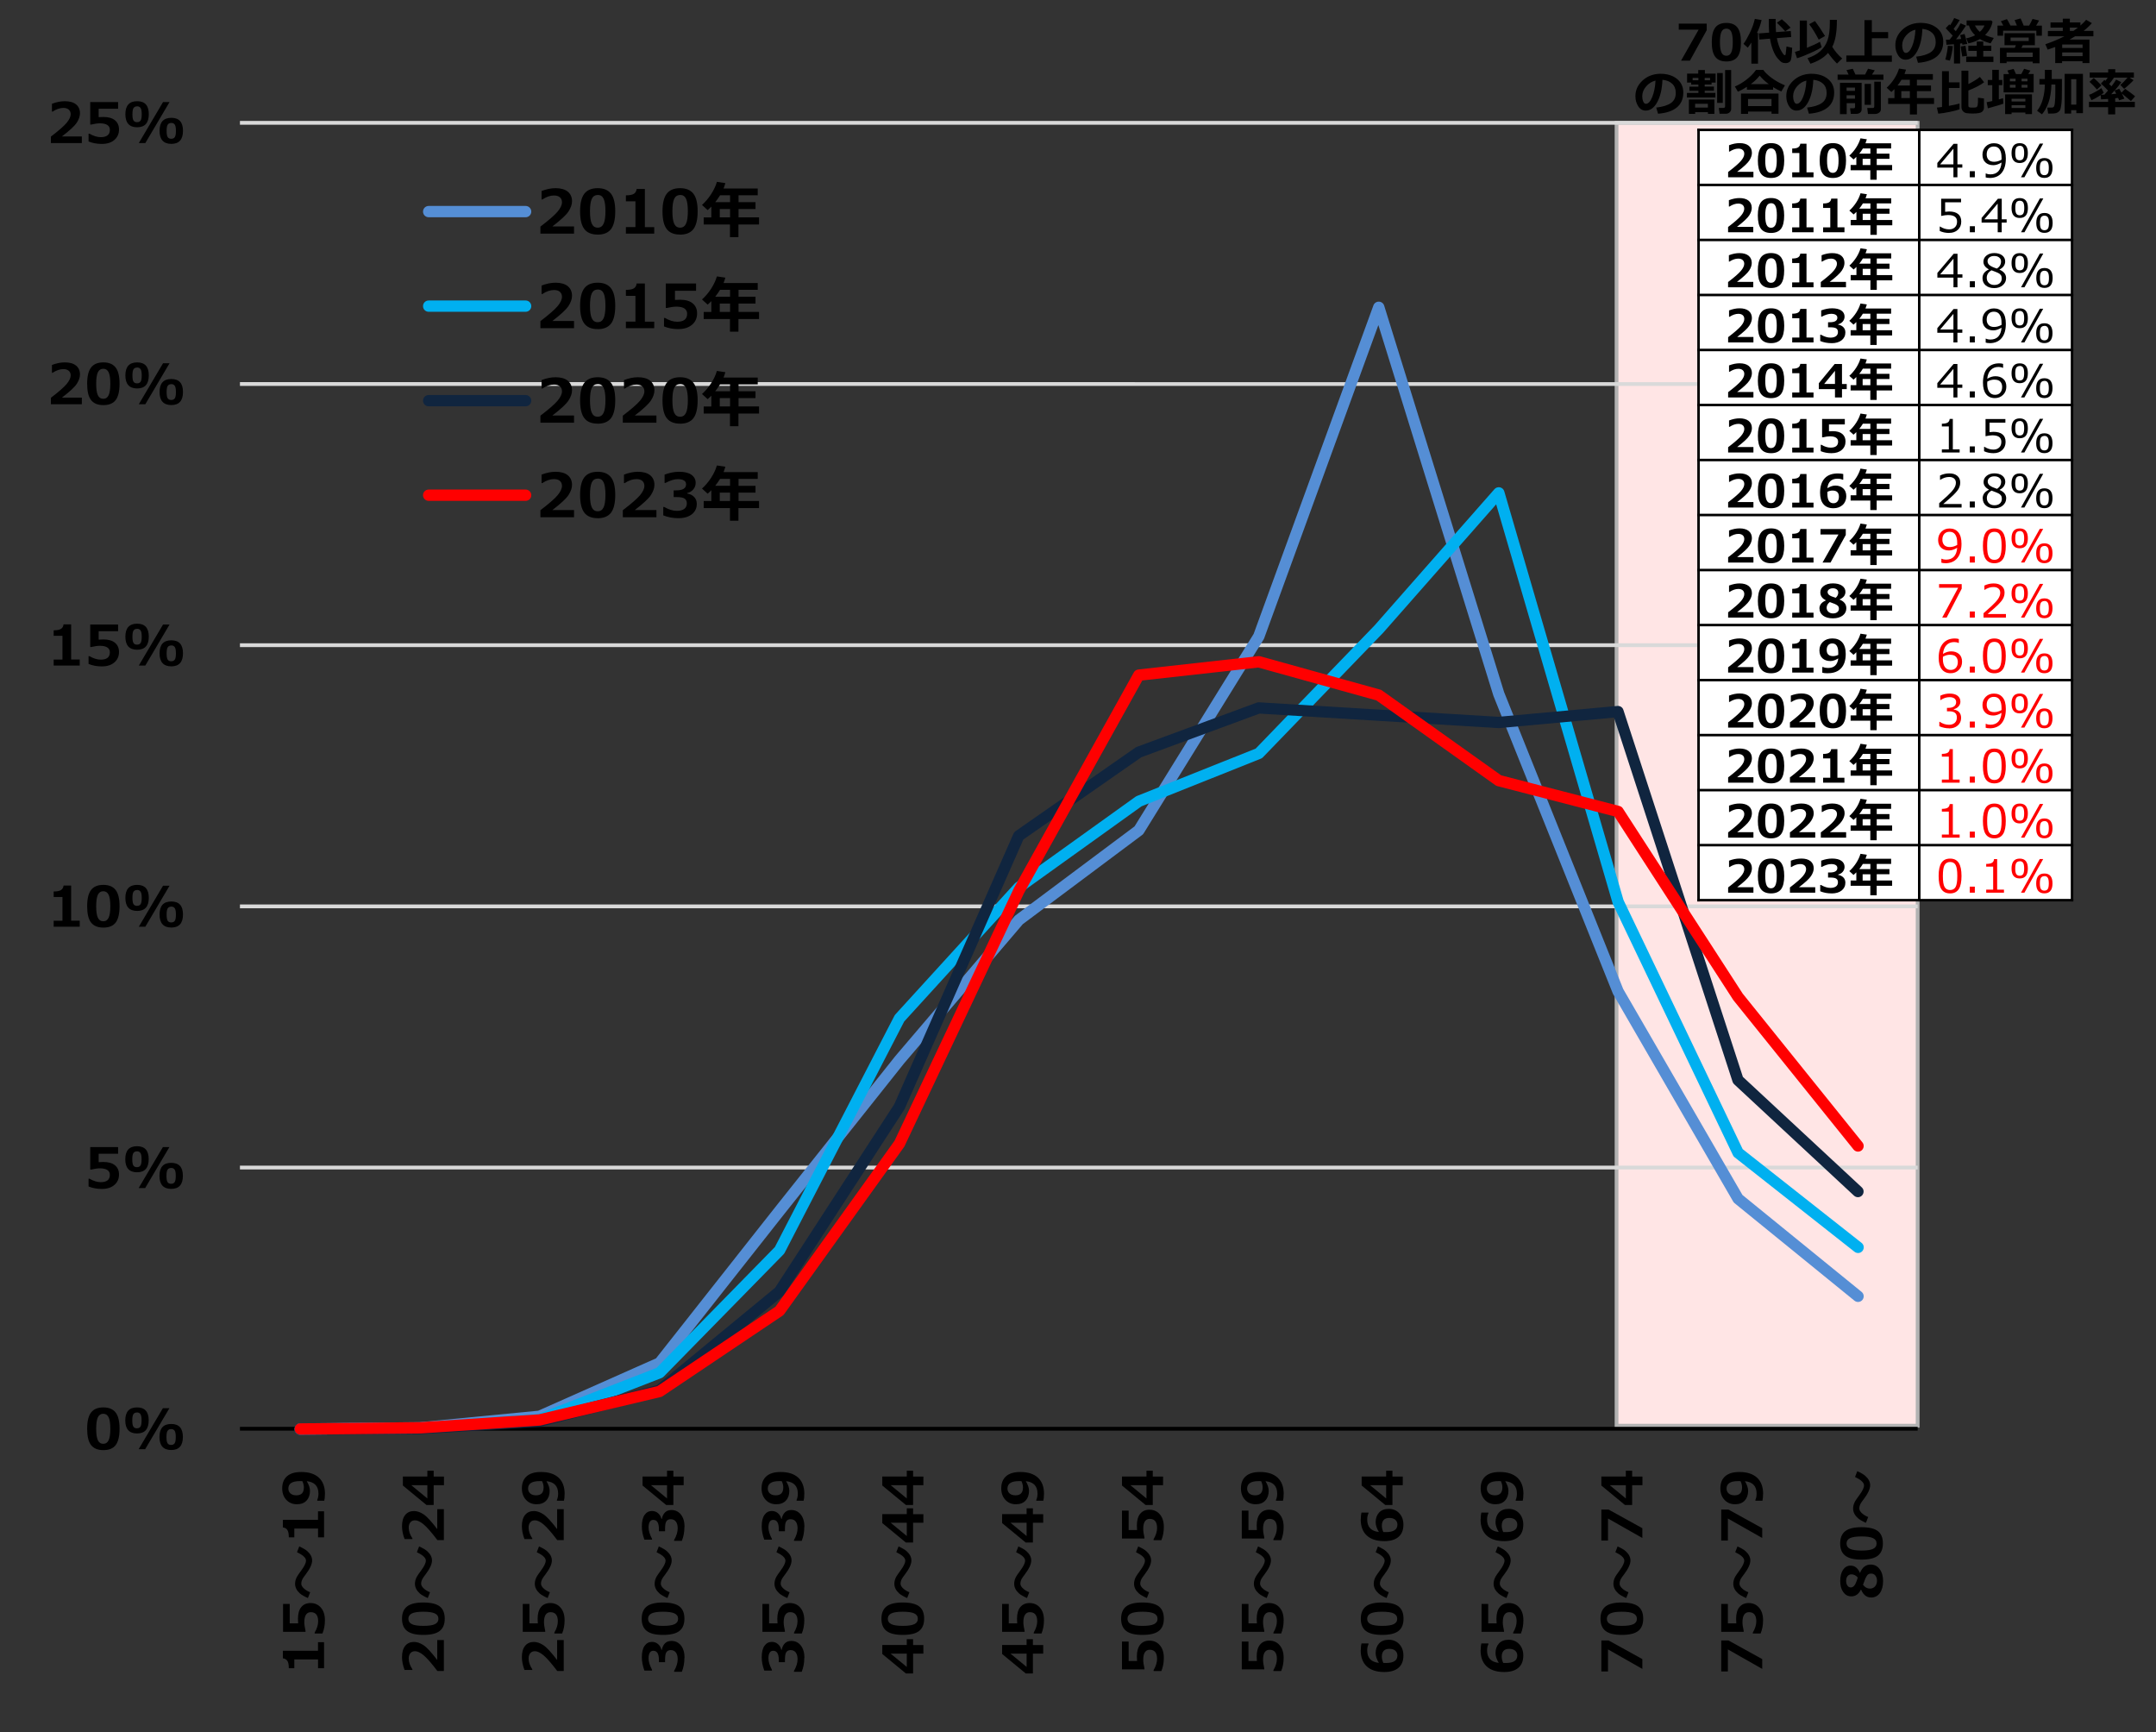 <?xml version="1.0" encoding="UTF-8"?>
<svg id="_レイヤー_1" data-name="レイヤー_1" xmlns="http://www.w3.org/2000/svg" viewBox="0 0 427 343">
  <rect x="0" y="0" width="427" height="343" fill="#333333" stroke="none"/>
  <defs>
    <style>
      .cls-1 {
        fill: #10253f;
      }

      .cls-2 {
        fill: #ffe5e5;
      }

      .cls-3 {
        fill: #d9d9d9;
      }

      .cls-4 {
        fill: #fff;
      }

      .cls-5 {
        fill: #558ed5;
      }

      .cls-6 {
        fill: red;
      }

      .cls-7 {
        fill: none;
        fill-rule: evenodd;
      }

      .cls-8 {
        fill: #b2b2b2;
      }

      .cls-9 {
        fill: #00b0f0;
      }
    </style>
  </defs>
  <polyline class="cls-2" points="379.8 24.32 320.16 24.32 320.16 282.32 379.8 282.32 379.8 24.32"/>
  <polygon class="cls-8" points="320.16 282.32 320.16 282.69 380.17 282.69 380.17 23.95 319.79 23.95 319.79 282.69 320.16 282.69 320.16 282.32 320.53 282.32 320.53 24.69 379.42 24.69 379.42 281.94 320.16 281.94 320.16 282.32 320.53 282.32 320.16 282.32"/>
  <path class="cls-3" d="M47.52,24.7h332.28v-.75H47.52v.75ZM47.52,76.42h332.28v-.75H47.52v.75ZM47.52,128.13h332.28v-.75H47.52v.75ZM47.52,179.85h332.28v-.75H47.52v.75ZM47.52,231.57h332.28v-.75H47.52v.75Z"/>
  <polyline points="47.52 283.29 379.8 283.29 379.8 282.54 47.52 282.54"/>
  <path class="cls-5" d="M59.47,284.1l23.76-.24h.1s23.64-2.29,23.64-2.29c.12-.01.23-.04.35-.09l23.76-10.56c.17-.07.31-.19.43-.33l23.76-30.12h0s23.75-29.86,23.75-29.86l23.55-27.61,23.66-17.68c.11-.08.21-.19.28-.31l23.76-38.4.1-.21,22.62-62.03,22.77,73.37.03.09,23.64,58.92.07.14,23.76,41.04c.07.12.16.22.26.31l23.76,19.32c.48.39,1.19.32,1.58-.16.39-.48.32-1.19-.16-1.58l-23.6-19.19-23.62-40.79-23.59-58.8-23.75-76.52c-.14-.46-.56-.78-1.05-.79-.48-.01-.92.29-1.08.74l-23.72,65.05-23.59,38.12-23.59,17.63-.18.17-23.64,27.72-.02.03-23.76,29.88h0s-23.59,29.91-23.59,29.91l-23.34,10.37-23.41,2.26-23.71.24c-.62,0-1.12.52-1.11,1.14,0,.62.52,1.12,1.14,1.11h0Z"/>
  <polyline class="cls-7" points="47.52 283.64 380.52 283.64 380.52 24.32 47.52 24.32 47.52 283.64"/>
  <path class="cls-9" d="M59.47,284.1l23.76-.24h.07s23.64-1.68,23.64-1.68c.12,0,.22-.03.33-.07l23.76-9.24c.15-.06.29-.15.4-.26l23.76-24.24c.08-.08.14-.17.2-.27l23.69-45.83,23.46-25.72,23.55-16.89,23.63-9.43c.15-.06.28-.15.39-.26l23.76-24.6.04-.04,22.41-25.46,23.07,79.04.07.17,23.76,49.68c.07.15.18.29.32.4l23.76,18.72c.49.38,1.2.3,1.58-.19.38-.49.3-1.2-.19-1.58l-23.55-18.56-23.61-49.36-23.61-80.91c-.11-.39-.44-.69-.84-.78s-.82.05-1.09.35l-23.74,26.98-23.57,24.41-23.54,9.39-.24.13-23.76,17.04-.18.16-23.64,25.92-.17.24-23.68,45.81-23.47,23.95-23.38,9.09-23.44,1.67-23.73.24c-.62,0-1.12.52-1.11,1.14,0,.62.52,1.12,1.14,1.11h0Z"/>
  <polyline class="cls-7" points="47.52 283.64 380.52 283.64 380.52 24.32 47.52 24.32 47.52 283.64"/>
  <path class="cls-1" d="M59.47,284.1l23.76-.12h.06s23.64-1.44,23.64-1.44l.21-.03,23.76-6.12c.16-.04.31-.12.43-.22l23.76-19.56c.09-.07.17-.16.23-.26l23.76-36.6.09-.16,23.51-53.35,23.38-16.3,23.4-8.63,23.52,1.43,23.76,1.44h.17s22.75-2.08,22.75-2.08l23.48,72.11c.06.18.16.35.3.48l23.76,22.08c.46.42,1.17.4,1.59-.06.42-.46.4-1.17-.06-1.59l-23.55-21.88-23.67-72.68c-.16-.5-.65-.82-1.17-.77l-23.56,2.15-23.67-1.43-23.76-1.44c-.16,0-.31.01-.46.07l-23.76,8.76-.25.13-23.76,16.56c-.17.12-.3.28-.39.47l-23.6,53.56-23.62,36.38-23.43,19.29-23.41,6.03-23.5,1.43-23.73.12c-.62,0-1.12.51-1.12,1.13,0,.62.51,1.12,1.13,1.12h0Z"/>
  <polyline class="cls-7" points="47.52 283.64 380.52 283.64 380.52 24.32 47.52 24.32 47.52 283.64"/>
  <path class="cls-6" d="M59.47,284.1l23.76-.24h.06s23.64-1.56,23.64-1.56l.19-.03,23.76-5.64c.13-.03.26-.09.37-.16l23.76-15.96c.11-.07.21-.17.29-.28l23.76-33.12.1-.18,23.62-50.01,23.46-42.18,22.97-2.55,23.36,6.49,23.6,16.81c.11.08.24.14.37.17l23.22,6.01,23.52,36.35.07.09,23.76,29.52c.39.48,1.1.56,1.58.17.48-.39.56-1.1.17-1.58l-23.72-29.47-23.73-36.67c-.15-.24-.39-.41-.66-.48l-23.44-6.07-23.59-16.8c-.11-.08-.22-.13-.35-.17l-23.76-6.6c-.14-.04-.28-.05-.43-.03l-23.76,2.64c-.36.04-.68.25-.86.57l-23.76,42.72-.03.07-23.6,49.95-23.58,32.87-23.42,15.73-23.47,5.57-23.51,1.55-23.73.24c-.62,0-1.12.52-1.11,1.14,0,.62.52,1.12,1.14,1.11h0Z"/>
  <polyline class="cls-7" points="47.52 283.64 380.52 283.64 380.52 24.32 47.52 24.32 47.52 283.64"/>
  <path d="M20.46,287.15c-1.1,0-1.91-.34-2.43-1.01-.52-.67-.77-1.75-.77-3.23s.26-2.54.78-3.21c.52-.68,1.33-1.01,2.43-1.01s1.91.34,2.43,1.01.78,1.74.78,3.21-.26,2.57-.77,3.24c-.51.67-1.32,1-2.43,1ZM20.46,279.95c-.5,0-.86.24-1.08.71-.22.47-.33,1.23-.33,2.27s.11,1.79.33,2.26c.22.47.58.71,1.07.71s.85-.24,1.07-.72c.22-.48.33-1.24.33-2.26s-.11-1.79-.33-2.26c-.22-.47-.58-.71-1.08-.71ZM29.45,281.26c0,1.73-.77,2.59-2.31,2.59s-2.33-.86-2.33-2.58.78-2.58,2.33-2.58,2.31.86,2.31,2.57ZM27.12,279.7c-.32,0-.55.11-.7.33-.15.22-.22.63-.22,1.24s.07,1.02.22,1.24c.15.22.38.32.7.32s.55-.11.7-.33c.15-.22.22-.63.22-1.24s-.07-1-.22-1.23c-.15-.22-.38-.34-.7-.34ZM33.55,278.85l-4.8,8.12h-1.29l4.8-8.12h1.29ZM36.22,284.54c0,1.73-.77,2.59-2.31,2.59s-2.33-.86-2.33-2.58.78-2.58,2.33-2.58,2.31.86,2.31,2.57ZM33.89,282.99c-.32,0-.55.11-.7.33-.15.22-.22.63-.22,1.24s.07,1.02.22,1.24c.15.22.38.32.7.32s.55-.11.7-.33c.15-.22.22-.63.22-1.24s-.07-1-.22-1.23c-.15-.22-.38-.34-.7-.34Z"/>
  <path d="M20.16,235.43c-.96,0-1.83-.16-2.62-.49v-1.54h.18c.79.46,1.53.69,2.23.69,1.21,0,1.81-.49,1.81-1.46,0-.41-.17-.73-.5-.95-.33-.22-.83-.33-1.48-.33-.45,0-1.02.08-1.71.24h-.2v-4.45h5.52v1.32h-3.85v1.67c.41-.03.72-.04.91-.04,1.01,0,1.79.22,2.32.66.53.44.8,1.05.8,1.82,0,.86-.31,1.55-.92,2.07-.61.53-1.44.79-2.49.79ZM29.45,229.54c0,1.73-.77,2.59-2.31,2.59s-2.33-.86-2.33-2.58.78-2.58,2.33-2.58,2.31.86,2.31,2.57ZM27.12,227.99c-.32,0-.55.11-.7.33-.15.22-.22.63-.22,1.24s.07,1.02.22,1.24c.15.22.38.32.7.32s.55-.11.7-.33c.15-.22.22-.63.22-1.24s-.07-1-.22-1.23c-.15-.22-.38-.34-.7-.34ZM33.55,227.14l-4.8,8.12h-1.29l4.8-8.12h1.29ZM36.22,232.83c0,1.73-.77,2.59-2.31,2.59s-2.33-.86-2.33-2.58.78-2.58,2.33-2.58,2.31.86,2.31,2.57ZM33.89,231.28c-.32,0-.55.11-.7.33-.15.22-.22.63-.22,1.24s.07,1.02.22,1.24c.15.22.38.32.7.32s.55-.11.7-.33c.15-.22.22-.63.22-1.24s-.07-1-.22-1.23c-.15-.22-.38-.34-.7-.34Z"/>
  <path d="M15.8,183.51h-5.17v-1.19h1.74v-4.7h-1.74v-1.09c.69,0,1.18-.1,1.46-.29.29-.19.45-.48.5-.88h1.5v6.95h1.7v1.19ZM20.46,183.68c-1.1,0-1.91-.34-2.43-1.01-.52-.67-.77-1.75-.77-3.23s.26-2.54.78-3.21c.52-.68,1.33-1.01,2.43-1.01s1.91.34,2.43,1.01.78,1.74.78,3.21-.26,2.57-.77,3.24c-.51.67-1.32,1-2.43,1ZM20.46,176.48c-.5,0-.86.24-1.08.71-.22.47-.33,1.23-.33,2.27s.11,1.79.33,2.26c.22.47.58.71,1.07.71s.85-.24,1.07-.72c.22-.48.33-1.24.33-2.26s-.11-1.79-.33-2.26c-.22-.47-.58-.71-1.08-.71ZM29.47,177.79c0,1.73-.77,2.59-2.31,2.59s-2.33-.86-2.33-2.58.78-2.58,2.33-2.58,2.31.86,2.31,2.57ZM27.15,176.24c-.32,0-.55.11-.7.33-.15.22-.22.63-.22,1.24s.07,1.02.22,1.24c.15.22.38.32.7.32s.55-.11.7-.33c.15-.22.22-.63.22-1.24s-.07-1-.22-1.23c-.15-.22-.38-.34-.7-.34ZM33.58,175.39l-4.8,8.12h-1.29l4.8-8.12h1.29ZM36.24,181.08c0,1.73-.77,2.59-2.31,2.59s-2.33-.86-2.33-2.58.78-2.58,2.33-2.58,2.31.86,2.31,2.57ZM33.92,179.53c-.32,0-.55.11-.7.33-.15.22-.22.63-.22,1.24s.07,1.02.22,1.24c.15.22.38.32.7.32s.55-.11.7-.33c.15-.22.22-.63.22-1.24s-.07-1-.22-1.23c-.15-.22-.38-.34-.7-.34Z"/>
  <path d="M15.8,131.79h-5.17v-1.19h1.74v-4.7h-1.74v-1.09c.69,0,1.18-.1,1.46-.29.29-.19.45-.48.5-.88h1.5v6.95h1.7v1.19ZM20.16,131.96c-.96,0-1.83-.16-2.62-.49v-1.54h.18c.79.46,1.53.69,2.23.69,1.21,0,1.81-.49,1.81-1.46,0-.41-.17-.73-.5-.95-.33-.22-.83-.33-1.48-.33-.45,0-1.02.08-1.71.24h-.2v-4.45h5.52v1.32h-3.85v1.67c.41-.03.72-.04.91-.04,1.01,0,1.79.22,2.32.66.53.44.8,1.05.8,1.82,0,.86-.31,1.55-.92,2.07-.61.53-1.44.79-2.49.79ZM29.47,126.07c0,1.73-.77,2.59-2.31,2.59s-2.33-.86-2.33-2.58.78-2.58,2.33-2.58,2.31.86,2.31,2.57ZM27.15,124.52c-.32,0-.55.11-.7.33-.15.22-.22.63-.22,1.24s.07,1.02.22,1.24c.15.22.38.32.7.32s.55-.11.7-.33c.15-.22.22-.63.22-1.24s-.07-1-.22-1.23c-.15-.22-.38-.34-.7-.34ZM33.58,123.67l-4.8,8.12h-1.29l4.8-8.12h1.29ZM36.24,129.36c0,1.73-.77,2.59-2.31,2.59s-2.33-.86-2.33-2.58.78-2.58,2.33-2.58,2.31.86,2.31,2.57ZM33.92,127.81c-.32,0-.55.11-.7.33-.15.22-.22.63-.22,1.24s.07,1.02.22,1.24c.15.22.38.32.7.32s.55-.11.7-.33c.15-.22.22-.63.22-1.24s-.07-1-.22-1.23c-.15-.22-.38-.34-.7-.34Z"/>
  <path d="M16.2,80.05h-6.12v-1.28c1.55-1.18,2.59-2.09,3.12-2.73.53-.64.8-1.21.8-1.7,0-.4-.13-.7-.39-.92-.26-.22-.61-.33-1.06-.33-.68,0-1.39.24-2.13.73h-.13v-1.55c.89-.34,1.74-.51,2.55-.51.96,0,1.7.21,2.22.63.52.42.78,1.01.78,1.76,0,.58-.21,1.2-.63,1.85-.42.65-1.4,1.56-2.95,2.74h3.95v1.31ZM20.46,80.22c-1.1,0-1.91-.34-2.43-1.01-.52-.67-.77-1.75-.77-3.23s.26-2.54.78-3.21c.52-.68,1.33-1.01,2.43-1.01s1.91.34,2.43,1.01.78,1.74.78,3.21-.26,2.57-.77,3.24c-.51.67-1.32,1-2.43,1ZM20.46,73.02c-.5,0-.86.24-1.08.71-.22.47-.33,1.23-.33,2.27s.11,1.79.33,2.26c.22.47.58.71,1.07.71s.85-.24,1.07-.72c.22-.48.33-1.24.33-2.26s-.11-1.79-.33-2.26c-.22-.47-.58-.71-1.08-.71ZM29.47,74.33c0,1.73-.77,2.59-2.31,2.59s-2.33-.86-2.33-2.58.78-2.58,2.33-2.58,2.31.86,2.31,2.57ZM27.15,72.78c-.32,0-.55.11-.7.33-.15.22-.22.63-.22,1.24s.07,1.02.22,1.24c.15.22.38.32.7.32s.55-.11.7-.33c.15-.22.22-.63.22-1.24s-.07-1-.22-1.23c-.15-.22-.38-.34-.7-.34ZM33.58,71.93l-4.8,8.12h-1.29l4.8-8.12h1.29ZM36.24,77.62c0,1.73-.77,2.59-2.31,2.59s-2.33-.86-2.33-2.58.78-2.58,2.33-2.58,2.31.86,2.31,2.57ZM33.92,76.07c-.32,0-.55.11-.7.33-.15.22-.22.63-.22,1.24s.07,1.02.22,1.24c.15.22.38.32.7.32s.55-.11.7-.33c.15-.22.22-.63.22-1.24s-.07-1-.22-1.23c-.15-.22-.38-.34-.7-.34Z"/>
  <path d="M16.2,28.33h-6.12v-1.28c1.55-1.18,2.59-2.09,3.12-2.73.53-.64.8-1.21.8-1.7,0-.4-.13-.7-.39-.92-.26-.22-.61-.33-1.06-.33-.68,0-1.39.24-2.13.73h-.13v-1.55c.89-.34,1.74-.51,2.55-.51.96,0,1.7.21,2.22.63.52.42.78,1.01.78,1.76,0,.58-.21,1.2-.63,1.85-.42.65-1.4,1.56-2.95,2.74h3.95v1.31ZM20.16,28.5c-.96,0-1.83-.16-2.62-.49v-1.54h.18c.79.46,1.53.69,2.23.69,1.21,0,1.81-.49,1.81-1.46,0-.41-.17-.73-.5-.95-.33-.22-.83-.33-1.48-.33-.45,0-1.02.08-1.71.24h-.2v-4.45h5.52v1.32h-3.85v1.67c.41-.03.72-.04.91-.04,1.01,0,1.79.22,2.32.66.53.44.8,1.05.8,1.82,0,.86-.31,1.55-.92,2.07-.61.53-1.44.79-2.49.79ZM29.47,22.61c0,1.73-.77,2.59-2.31,2.59s-2.33-.86-2.33-2.58.78-2.58,2.33-2.58,2.31.86,2.31,2.57ZM27.15,21.06c-.32,0-.55.11-.7.33-.15.22-.22.63-.22,1.24s.07,1.02.22,1.24c.15.22.38.32.7.32s.55-.11.7-.33c.15-.22.22-.63.22-1.24s-.07-1-.22-1.23c-.15-.22-.38-.34-.7-.34ZM33.58,20.21l-4.8,8.12h-1.29l4.8-8.12h1.29ZM36.24,25.9c0,1.73-.77,2.59-2.31,2.59s-2.33-.86-2.33-2.58.78-2.58,2.33-2.58,2.31.86,2.31,2.57ZM33.92,24.35c-.32,0-.55.11-.7.33-.15.22-.22.63-.22,1.24s.07,1.02.22,1.24c.15.22.38.32.7.32s.55-.11.7-.33c.15-.22.22-.63.22-1.24s-.07-1-.22-1.23c-.15-.22-.38-.34-.7-.34Z"/>
  <path d="M64.18,325.17v5.17h-1.19v-1.74h-4.7v1.74h-1.09c0-.69-.1-1.18-.29-1.46-.19-.29-.48-.45-.88-.5v-1.5h6.95v-1.7h1.19ZM64.35,320.84c0,.96-.16,1.83-.49,2.62h-1.54v-.18c.46-.79.69-1.53.69-2.23,0-1.21-.49-1.81-1.46-1.81-.41,0-.73.17-.95.5-.22.33-.33.83-.33,1.48,0,.45.08,1.02.24,1.71v.2h-4.45v-5.52h1.32v3.85h1.67c-.03-.41-.04-.72-.04-.91,0-1.01.22-1.79.66-2.32.44-.53,1.05-.8,1.82-.8.86,0,1.55.31,2.07.92.53.61.79,1.44.79,2.49Z"/>
  <path d="M58.84,307.37c.33.17.58.3.74.4.68.42,1.02.84,1.02,1.27,0,.46-.31,1.1-.92,1.92-.43.59-.72,1-.85,1.23-.26.48-.39.95-.39,1.43,0,.7.32,1.33.95,1.9.34.3.87.61,1.59.92l.45-1.15c-.41-.15-.78-.36-1.12-.64-.42-.35-.64-.7-.64-1.05,0-.32.09-.65.27-.98.09-.17.29-.45.59-.84.86-1.13,1.29-2.05,1.29-2.77,0-.67-.32-1.29-.95-1.85-.35-.31-.88-.62-1.6-.94l-.45,1.15Z"/>
  <path d="M64.35,295.83c0,.57-.04,1.02-.13,1.34h-1.39v-.17c.16-.35.24-.76.24-1.24,0-1.48-.77-2.3-2.32-2.46.43.7.64,1.34.64,1.92,0,.79-.23,1.44-.68,1.92-.45.49-1.09.73-1.92.73s-1.55-.29-2.09-.88c-.54-.58-.81-1.34-.81-2.27,0-1.04.32-1.84.96-2.4.64-.56,1.57-.84,2.81-.84,1.51,0,2.66.37,3.48,1.11.81.74,1.22,1.82,1.22,3.23ZM64.18,299.25v5.17h-1.19v-1.74h-4.7v1.74h-1.09c0-.69-.1-1.18-.29-1.46-.19-.29-.48-.45-.88-.5v-1.5h6.95v-1.7h1.19ZM60.18,294.52c0-.39-.1-.8-.3-1.22-.04,0-.12,0-.24-.01-.12,0-.21,0-.27,0-1.51,0-2.26.49-2.26,1.47,0,.4.14.72.42.97.28.25.67.37,1.17.37.99,0,1.48-.52,1.48-1.56Z"/>
  <path d="M88.08,320.54c0,1.1-.34,1.91-1.01,2.43-.67.52-1.75.77-3.23.77s-2.54-.26-3.21-.78c-.68-.52-1.01-1.33-1.01-2.43s.34-1.91,1.01-2.43c.67-.52,1.74-.78,3.21-.78s2.57.26,3.24.77c.67.51,1,1.32,1,2.43ZM87.91,324.77v6.12h-1.28c-1.18-1.55-2.09-2.59-2.73-3.12-.64-.53-1.21-.8-1.7-.8-.4,0-.7.13-.92.39-.22.26-.33.61-.33,1.06,0,.68.24,1.39.73,2.13v.13h-1.55c-.34-.89-.51-1.74-.51-2.55,0-.96.21-1.7.63-2.22.42-.52,1.01-.78,1.76-.78.58,0,1.2.21,1.85.63.65.42,1.56,1.4,2.74,2.95v-3.95h1.31ZM80.88,320.54c0,.5.24.86.71,1.08.47.22,1.23.33,2.27.33s1.79-.11,2.26-.33c.47-.22.71-.58.71-1.07s-.24-.85-.72-1.07c-.48-.22-1.24-.33-2.26-.33s-1.79.11-2.26.33c-.47.22-.71.58-.71,1.08Z"/>
  <path d="M82.58,307.37c.33.17.58.3.74.4.68.42,1.02.84,1.02,1.27,0,.46-.31,1.1-.92,1.92-.43.59-.72,1-.85,1.23-.26.48-.39.95-.39,1.43,0,.7.32,1.33.95,1.9.34.3.87.61,1.59.92l.45-1.15c-.41-.15-.78-.36-1.12-.64-.42-.35-.64-.7-.64-1.05,0-.32.09-.65.27-.98.09-.17.29-.45.59-.84.86-1.13,1.29-2.05,1.29-2.77,0-.67-.32-1.29-.95-1.85-.35-.31-.88-.62-1.6-.94l-.45,1.15Z"/>
  <path d="M87.91,298.85v6.12h-1.28c-1.18-1.55-2.09-2.59-2.73-3.12-.64-.53-1.21-.8-1.7-.8-.4,0-.7.13-.92.39-.22.26-.33.61-.33,1.06,0,.68.24,1.39.73,2.13v.13h-1.55c-.34-.89-.51-1.74-.51-2.55,0-.96.21-1.7.63-2.22.42-.52,1.01-.78,1.76-.78.58,0,1.2.21,1.85.63.65.42,1.56,1.4,2.74,2.95v-3.95h1.31ZM85.89,291.24v1.15h2.04v1.7h-2.04v3.92h-1.43l-4.67-3.85v-1.78h4.85v-1.15h1.25ZM84.64,294.09h-3.19l3.19,2.63v-2.63Z"/>
  <path d="M111.65,324.77v6.12h-1.28c-1.18-1.55-2.09-2.59-2.73-3.12-.64-.53-1.21-.8-1.7-.8-.4,0-.7.13-.92.39-.22.26-.33.61-.33,1.06,0,.68.24,1.39.73,2.13v.13h-1.55c-.34-.89-.51-1.74-.51-2.55,0-.96.21-1.7.63-2.22.42-.52,1.01-.78,1.76-.78.58,0,1.2.21,1.85.63.65.42,1.56,1.4,2.74,2.95v-3.95h1.31ZM111.82,320.84c0,.96-.16,1.83-.49,2.62h-1.54v-.18c.46-.79.69-1.53.69-2.23,0-1.21-.49-1.81-1.46-1.81-.41,0-.73.17-.95.5-.22.33-.33.83-.33,1.48,0,.45.08,1.02.24,1.71v.2h-4.45v-5.52h1.32v3.85h1.67c-.03-.41-.04-.72-.04-.91,0-1.01.22-1.79.66-2.32.44-.53,1.05-.8,1.82-.8.86,0,1.55.31,2.07.92.53.61.79,1.44.79,2.49Z"/>
  <path d="M106.32,307.37c.33.17.58.3.74.4.68.42,1.02.84,1.02,1.27,0,.46-.31,1.1-.92,1.92-.43.59-.72,1-.85,1.23-.26.48-.39.95-.39,1.43,0,.7.32,1.33.95,1.9.34.3.87.61,1.59.92l.45-1.15c-.41-.15-.78-.36-1.12-.64-.42-.35-.64-.7-.64-1.05,0-.32.09-.65.27-.98.09-.17.29-.45.59-.84.86-1.13,1.29-2.05,1.29-2.77,0-.67-.32-1.29-.95-1.85-.35-.31-.88-.62-1.6-.94l-.45,1.15Z"/>
  <path d="M111.82,295.83c0,.57-.04,1.02-.13,1.34h-1.39v-.17c.16-.35.24-.76.24-1.24,0-1.48-.77-2.3-2.32-2.46.43.7.64,1.34.64,1.92,0,.79-.23,1.44-.68,1.92-.45.49-1.09.73-1.92.73s-1.55-.29-2.09-.88c-.54-.58-.81-1.34-.81-2.27,0-1.04.32-1.84.96-2.4.64-.56,1.57-.84,2.81-.84,1.51,0,2.66.37,3.48,1.11.81.74,1.22,1.82,1.22,3.23ZM111.65,298.85v6.12h-1.28c-1.18-1.55-2.09-2.59-2.73-3.12-.64-.53-1.21-.8-1.7-.8-.4,0-.7.13-.92.39-.22.26-.33.61-.33,1.06,0,.68.24,1.39.73,2.13v.13h-1.55c-.34-.89-.51-1.74-.51-2.55,0-.96.21-1.7.63-2.22.42-.52,1.01-.78,1.76-.78.58,0,1.2.21,1.85.63.65.42,1.56,1.4,2.74,2.95v-3.95h1.31ZM107.66,294.52c0-.39-.1-.8-.3-1.22-.04,0-.12,0-.24-.01-.12,0-.21,0-.27,0-1.51,0-2.26.49-2.26,1.47,0,.4.14.72.42.97.28.25.67.37,1.17.37.99,0,1.48-.52,1.48-1.56Z"/>
  <path d="M135.55,320.54c0,1.1-.34,1.91-1.01,2.43-.67.52-1.75.77-3.23.77s-2.54-.26-3.21-.78c-.68-.52-1.01-1.33-1.01-2.43s.34-1.91,1.01-2.43c.67-.52,1.74-.78,3.21-.78s2.57.26,3.24.77c.67.51,1,1.32,1,2.43ZM135.55,328.29c0,1-.17,1.92-.51,2.75h-1.53v-.17c.47-.82.71-1.59.71-2.31,0-.57-.12-1.01-.35-1.33-.24-.32-.58-.48-1.03-.48-.36,0-.64.12-.83.37-.2.25-.29.77-.29,1.55v.47h-1.22v-.45c0-1.21-.37-1.81-1.11-1.81-.31,0-.54.13-.7.39-.16.26-.24.63-.24,1.11,0,.64.23,1.4.69,2.26v.16h-1.51c-.34-.91-.51-1.79-.51-2.64,0-1,.18-1.75.55-2.27s.85-.77,1.46-.77c.45,0,.85.14,1.19.43.34.28.57.66.68,1.14h.08c.1-.54.31-.97.63-1.29.33-.32.74-.47,1.26-.47.79,0,1.42.3,1.9.91.47.6.71,1.42.71,2.45ZM128.35,320.54c0,.5.24.86.71,1.08.47.22,1.23.33,2.27.33s1.79-.11,2.26-.33c.47-.22.71-.58.71-1.07s-.24-.85-.72-1.07c-.48-.22-1.24-.33-2.26-.33s-1.79.11-2.26.33c-.47.22-.71.58-.71,1.08Z"/>
  <path d="M130.05,307.37c.33.17.58.3.74.4.68.42,1.02.84,1.02,1.27,0,.46-.31,1.1-.92,1.92-.43.59-.72,1-.85,1.23-.26.48-.39.95-.39,1.43,0,.7.32,1.33.95,1.9.34.3.87.61,1.59.92l.45-1.15c-.41-.15-.78-.36-1.12-.64-.42-.35-.64-.7-.64-1.05,0-.32.09-.65.27-.98.09-.17.29-.45.59-.84.86-1.13,1.29-2.05,1.29-2.77,0-.67-.32-1.29-.95-1.85-.35-.31-.88-.62-1.6-.94l-.45,1.15Z"/>
  <path d="M135.55,302.37c0,1-.17,1.92-.51,2.75h-1.53v-.17c.47-.82.71-1.59.71-2.31,0-.57-.12-1.01-.35-1.33-.24-.32-.58-.48-1.03-.48-.36,0-.64.12-.83.37-.2.25-.29.77-.29,1.55v.47h-1.22v-.45c0-1.21-.37-1.81-1.11-1.81-.31,0-.54.13-.7.39-.16.26-.24.63-.24,1.11,0,.64.23,1.4.69,2.26v.16h-1.51c-.34-.91-.51-1.79-.51-2.64,0-1,.18-1.75.55-2.27s.85-.77,1.46-.77c.45,0,.85.14,1.19.43.34.28.57.66.68,1.14h.08c.1-.54.31-.97.63-1.29.33-.32.74-.47,1.26-.47.79,0,1.42.3,1.9.91.47.6.71,1.42.71,2.45ZM133.36,291.24v1.15h2.04v1.7h-2.04v3.92h-1.43l-4.67-3.85v-1.78h4.85v-1.15h1.25ZM132.11,294.09h-3.19l3.19,2.63v-2.63Z"/>
  <path d="M159.29,328.29c0,1-.17,1.92-.51,2.75h-1.53v-.17c.47-.82.71-1.59.71-2.31,0-.57-.12-1.01-.35-1.33-.24-.32-.58-.48-1.03-.48-.36,0-.64.12-.83.37-.2.25-.29.77-.29,1.55v.47h-1.22v-.45c0-1.21-.37-1.81-1.11-1.81-.31,0-.54.13-.7.39-.16.26-.24.63-.24,1.11,0,.64.23,1.4.69,2.26v.16h-1.51c-.34-.91-.51-1.79-.51-2.64,0-1,.18-1.75.55-2.27s.85-.77,1.46-.77c.45,0,.85.14,1.19.43.34.28.57.66.68,1.14h.08c.1-.54.31-.97.63-1.29.33-.32.74-.47,1.26-.47.79,0,1.42.3,1.9.91.47.6.71,1.42.71,2.45ZM159.29,320.84c0,.96-.16,1.83-.49,2.62h-1.54v-.18c.46-.79.69-1.53.69-2.23,0-1.21-.49-1.81-1.46-1.81-.41,0-.73.17-.95.5-.22.33-.33.83-.33,1.48,0,.45.08,1.02.24,1.71v.2h-4.45v-5.52h1.32v3.85h1.67c-.03-.41-.04-.72-.04-.91,0-1.01.22-1.79.66-2.32.44-.53,1.05-.8,1.82-.8.86,0,1.55.31,2.07.92.53.61.79,1.44.79,2.49Z"/>
  <path d="M153.79,307.37c.33.17.58.3.74.4.68.42,1.02.84,1.02,1.27,0,.46-.31,1.1-.92,1.92-.43.59-.72,1-.85,1.23-.26.48-.39.95-.39,1.43,0,.7.32,1.33.95,1.9.34.3.87.61,1.59.92l.45-1.15c-.41-.15-.78-.36-1.12-.64-.42-.35-.64-.7-.64-1.05,0-.32.09-.65.27-.98.09-.17.29-.45.59-.84.86-1.13,1.29-2.05,1.29-2.77,0-.67-.32-1.29-.95-1.85-.35-.31-.88-.62-1.6-.94l-.45,1.15Z"/>
  <path d="M159.29,295.83c0,.57-.04,1.02-.13,1.34h-1.39v-.17c.16-.35.24-.76.24-1.24,0-1.48-.77-2.3-2.32-2.46.43.7.64,1.34.64,1.92,0,.79-.23,1.44-.68,1.92-.45.49-1.09.73-1.92.73s-1.55-.29-2.09-.88c-.54-.58-.81-1.34-.81-2.27,0-1.04.32-1.84.96-2.4.64-.56,1.57-.84,2.81-.84,1.51,0,2.66.37,3.48,1.11.81.74,1.22,1.82,1.22,3.23ZM159.29,302.37c0,1-.17,1.92-.51,2.75h-1.53v-.17c.47-.82.71-1.59.71-2.31,0-.57-.12-1.01-.35-1.33-.24-.32-.58-.48-1.03-.48-.36,0-.64.12-.83.37-.2.25-.29.77-.29,1.55v.47h-1.22v-.45c0-1.21-.37-1.81-1.11-1.81-.31,0-.54.13-.7.39-.16.26-.24.63-.24,1.11,0,.64.23,1.4.69,2.26v.16h-1.51c-.34-.91-.51-1.79-.51-2.64,0-1,.18-1.75.55-2.27s.85-.77,1.46-.77c.45,0,.85.14,1.19.43.34.28.57.66.68,1.14h.08c.1-.54.31-.97.63-1.29.33-.32.74-.47,1.26-.47.79,0,1.42.3,1.9.91.47.6.71,1.42.71,2.45ZM155.13,294.52c0-.39-.1-.8-.3-1.22-.04,0-.12,0-.24-.01-.12,0-.21,0-.27,0-1.51,0-2.26.49-2.26,1.47,0,.4.14.72.42.97.28.25.67.37,1.17.37.99,0,1.48-.52,1.48-1.56Z"/>
  <path d="M183.03,320.54c0,1.1-.34,1.91-1.01,2.43-.67.52-1.75.77-3.23.77s-2.54-.26-3.21-.78c-.68-.52-1.01-1.33-1.01-2.43s.34-1.91,1.01-2.43c.67-.52,1.74-.78,3.21-.78s2.57.26,3.24.77c.67.51,1,1.32,1,2.43ZM180.84,324.6v1.15h2.04v1.7h-2.04v3.92h-1.43l-4.67-3.85v-1.78h4.85v-1.15h1.25ZM175.83,320.54c0,.5.24.86.71,1.08.47.22,1.23.33,2.27.33s1.79-.11,2.26-.33c.47-.22.71-.58.71-1.07s-.24-.85-.72-1.07c-.48-.22-1.24-.33-2.26-.33s-1.79.11-2.26.33c-.47.22-.71.58-.71,1.08ZM179.59,327.45h-3.19l3.19,2.63v-2.63Z"/>
  <path d="M177.53,307.37c.33.17.58.3.74.4.68.42,1.02.84,1.02,1.27,0,.46-.31,1.1-.92,1.92-.43.59-.72,1-.85,1.23-.26.48-.39.95-.39,1.43,0,.7.32,1.33.95,1.9.34.3.87.61,1.59.92l.45-1.15c-.41-.15-.78-.36-1.12-.64-.42-.35-.64-.7-.64-1.05,0-.32.09-.65.27-.98.09-.17.29-.45.59-.84.86-1.13,1.29-2.05,1.29-2.77,0-.67-.32-1.29-.95-1.85-.35-.31-.88-.62-1.6-.94l-.45,1.15Z"/>
  <path d="M180.84,291.24v1.15h2.04v1.7h-2.04v3.92h-1.43l-4.67-3.85v-1.78h4.85v-1.15h1.25ZM180.84,298.68v1.15h2.04v1.7h-2.04v3.92h-1.43l-4.67-3.85v-1.78h4.85v-1.15h1.25ZM179.59,294.09h-3.19l3.19,2.63v-2.63ZM179.59,301.53h-3.19l3.19,2.63v-2.63Z"/>
  <path d="M206.76,320.84c0,.96-.16,1.83-.49,2.62h-1.54v-.18c.46-.79.69-1.53.69-2.23,0-1.21-.49-1.81-1.46-1.81-.41,0-.73.17-.95.5-.22.33-.33.83-.33,1.48,0,.45.08,1.02.24,1.71v.2h-4.45v-5.52h1.32v3.85h1.67c-.03-.41-.04-.72-.04-.91,0-1.01.22-1.79.66-2.32.44-.53,1.05-.8,1.82-.8.86,0,1.55.31,2.07.92.53.61.79,1.44.79,2.49ZM204.57,324.6v1.15h2.04v1.7h-2.04v3.92h-1.43l-4.67-3.85v-1.78h4.85v-1.15h1.25ZM203.32,327.45h-3.19l3.19,2.63v-2.63Z"/>
  <path d="M201.26,307.37c.33.17.58.3.74.4.68.42,1.02.84,1.02,1.27,0,.46-.31,1.1-.92,1.92-.43.59-.72,1-.85,1.23-.26.48-.39.95-.39,1.43,0,.7.32,1.33.95,1.9.34.3.87.61,1.59.92l.45-1.15c-.41-.15-.78-.36-1.12-.64-.42-.35-.64-.7-.64-1.05,0-.32.09-.65.27-.98.09-.17.29-.45.59-.84.86-1.13,1.29-2.05,1.29-2.77,0-.67-.32-1.29-.95-1.85-.35-.31-.88-.62-1.6-.94l-.45,1.15Z"/>
  <path d="M206.76,295.83c0,.57-.04,1.02-.13,1.34h-1.39v-.17c.16-.35.24-.76.24-1.24,0-1.48-.77-2.3-2.32-2.46.43.7.64,1.34.64,1.92,0,.79-.23,1.44-.68,1.92-.45.49-1.09.73-1.92.73s-1.55-.29-2.09-.88c-.54-.58-.81-1.34-.81-2.27,0-1.04.32-1.84.96-2.4.64-.56,1.57-.84,2.81-.84,1.51,0,2.66.37,3.48,1.11.81.74,1.22,1.82,1.22,3.23ZM204.57,298.68v1.15h2.04v1.7h-2.04v3.92h-1.43l-4.67-3.85v-1.78h4.85v-1.15h1.25ZM202.6,294.52c0-.39-.1-.8-.3-1.22-.04,0-.12,0-.24-.01-.12,0-.21,0-.27,0-1.51,0-2.26.49-2.26,1.47,0,.4.14.72.42.97.28.25.67.37,1.17.37.99,0,1.48-.52,1.48-1.56ZM203.32,301.53h-3.19l3.19,2.63v-2.63Z"/>
  <path d="M230.5,320.54c0,1.1-.34,1.91-1.01,2.43-.67.52-1.75.77-3.23.77s-2.54-.26-3.21-.78c-.68-.52-1.01-1.33-1.01-2.43s.34-1.91,1.01-2.43c.67-.52,1.74-.78,3.21-.78s2.57.26,3.24.77c.67.51,1,1.32,1,2.43ZM230.5,328.28c0,.96-.16,1.83-.49,2.62h-1.54v-.18c.46-.79.69-1.53.69-2.23,0-1.21-.49-1.81-1.46-1.81-.41,0-.73.17-.95.5-.22.33-.33.83-.33,1.48,0,.45.08,1.02.24,1.71v.2h-4.45v-5.52h1.32v3.85h1.67c-.03-.41-.04-.72-.04-.91,0-1.01.22-1.79.66-2.32.44-.53,1.05-.8,1.82-.8.86,0,1.55.31,2.07.92.53.61.79,1.44.79,2.49ZM223.3,320.54c0,.5.24.86.71,1.08.47.22,1.23.33,2.27.33s1.79-.11,2.26-.33c.47-.22.71-.58.71-1.07s-.24-.85-.72-1.07c-.48-.22-1.24-.33-2.26-.33s-1.79.11-2.26.33c-.47.22-.71.58-.71,1.08Z"/>
  <path d="M225,307.37c.33.17.58.3.74.4.68.42,1.02.84,1.02,1.27,0,.46-.31,1.1-.92,1.92-.43.59-.72,1-.85,1.23-.26.48-.39.95-.39,1.43,0,.7.32,1.33.95,1.9.34.3.87.61,1.59.92l.45-1.15c-.41-.15-.78-.36-1.12-.64-.42-.35-.64-.7-.64-1.05,0-.32.09-.65.27-.98.09-.17.29-.45.59-.84.86-1.13,1.29-2.05,1.29-2.77,0-.67-.32-1.29-.95-1.85-.35-.31-.88-.62-1.6-.94l-.45,1.15Z"/>
  <path d="M228.31,291.24v1.15h2.04v1.7h-2.04v3.92h-1.43l-4.67-3.85v-1.78h4.85v-1.15h1.25ZM230.5,302.36c0,.96-.16,1.83-.49,2.62h-1.54v-.18c.46-.79.69-1.53.69-2.23,0-1.21-.49-1.81-1.46-1.81-.41,0-.73.17-.95.5-.22.33-.33.83-.33,1.48,0,.45.08,1.02.24,1.71v.2h-4.45v-5.52h1.32v3.85h1.67c-.03-.41-.04-.72-.04-.91,0-1.01.22-1.79.66-2.32.44-.53,1.05-.8,1.82-.8.86,0,1.55.31,2.07.92.53.61.79,1.44.79,2.49ZM227.06,294.09h-3.19l3.19,2.63v-2.63Z"/>
  <path d="M254.23,320.84c0,.96-.16,1.83-.49,2.62h-1.54v-.18c.46-.79.69-1.53.69-2.23,0-1.21-.49-1.81-1.46-1.81-.41,0-.73.17-.95.5-.22.33-.33.83-.33,1.48,0,.45.08,1.02.24,1.71v.2h-4.45v-5.52h1.32v3.85h1.67c-.03-.41-.04-.72-.04-.91,0-1.01.22-1.79.66-2.32.44-.53,1.05-.8,1.82-.8.86,0,1.55.31,2.07.92.53.61.79,1.44.79,2.49ZM254.23,328.28c0,.96-.16,1.83-.49,2.62h-1.54v-.18c.46-.79.69-1.53.69-2.23,0-1.21-.49-1.81-1.46-1.81-.41,0-.73.17-.95.5-.22.33-.33.83-.33,1.48,0,.45.08,1.02.24,1.71v.2h-4.45v-5.52h1.32v3.85h1.67c-.03-.41-.04-.72-.04-.91,0-1.01.22-1.79.66-2.32.44-.53,1.05-.8,1.82-.8.86,0,1.55.31,2.07.92.53.61.79,1.44.79,2.49Z"/>
  <path d="M248.73,307.37c.33.17.58.3.74.4.68.42,1.02.84,1.02,1.27,0,.46-.31,1.1-.92,1.92-.43.59-.72,1-.85,1.23-.26.48-.39.95-.39,1.43,0,.7.32,1.33.95,1.9.34.3.87.61,1.59.92l.45-1.15c-.41-.15-.78-.36-1.12-.64-.42-.35-.64-.7-.64-1.05,0-.32.09-.65.27-.98.09-.17.29-.45.59-.84.86-1.13,1.29-2.05,1.29-2.77,0-.67-.32-1.29-.95-1.85-.35-.31-.88-.62-1.6-.94l-.45,1.15Z"/>
  <path d="M254.23,295.83c0,.57-.04,1.02-.13,1.34h-1.39v-.17c.16-.35.24-.76.24-1.24,0-1.48-.77-2.3-2.32-2.46.43.7.64,1.34.64,1.92,0,.79-.23,1.44-.68,1.92-.45.49-1.09.73-1.92.73s-1.55-.29-2.09-.88c-.54-.58-.81-1.34-.81-2.27,0-1.04.32-1.84.96-2.4.64-.56,1.57-.84,2.81-.84,1.51,0,2.66.37,3.48,1.11.81.74,1.22,1.82,1.22,3.23ZM254.23,302.36c0,.96-.16,1.83-.49,2.62h-1.54v-.18c.46-.79.69-1.53.69-2.23,0-1.21-.49-1.81-1.46-1.81-.41,0-.73.17-.95.5-.22.33-.33.83-.33,1.48,0,.45.08,1.02.24,1.71v.2h-4.45v-5.52h1.32v3.85h1.67c-.03-.41-.04-.72-.04-.91,0-1.01.22-1.79.66-2.32.44-.53,1.05-.8,1.82-.8.86,0,1.55.31,2.07.92.53.61.79,1.44.79,2.49ZM250.07,294.52c0-.39-.1-.8-.3-1.22-.04,0-.12,0-.24-.01-.12,0-.21,0-.27,0-1.51,0-2.26.49-2.26,1.47,0,.4.14.72.42.97.28.25.67.37,1.17.37.99,0,1.48-.52,1.48-1.56Z"/>
  <path d="M277.97,320.54c0,1.1-.34,1.91-1.01,2.43-.67.52-1.75.77-3.23.77s-2.54-.26-3.21-.78c-.68-.52-1.01-1.33-1.01-2.43s.34-1.91,1.01-2.43c.67-.52,1.74-.78,3.21-.78s2.57.26,3.24.77c.67.51,1,1.32,1,2.43ZM269.51,326.76c0-.5.04-.94.13-1.33h1.39v.16c-.17.34-.25.75-.25,1.23,0,1.47.77,2.29,2.31,2.46-.42-.71-.64-1.35-.64-1.93,0-.79.23-1.43.68-1.92.46-.49,1.1-.73,1.92-.73s1.55.29,2.09.88c.54.58.81,1.33.81,2.25,0,1.05-.32,1.86-.97,2.42-.65.56-1.59.84-2.81.84-1.51,0-2.66-.37-3.47-1.11-.8-.74-1.21-1.81-1.21-3.22ZM270.77,320.54c0,.5.24.86.71,1.08.47.22,1.23.33,2.27.33s1.79-.11,2.26-.33c.47-.22.71-.58.71-1.07s-.24-.85-.72-1.07c-.48-.22-1.24-.33-2.26-.33s-1.79.11-2.26.33c-.47.22-.71.58-.71,1.08ZM273.68,328.05c0,.4.1.82.3,1.24h.22c.12,0,.21.01.29.01,1.52,0,2.27-.49,2.27-1.48,0-.4-.14-.71-.42-.96-.28-.24-.67-.36-1.18-.36-.99,0-1.48.52-1.48,1.55Z"/>
  <path d="M272.47,307.37c.33.17.58.3.74.4.68.42,1.02.84,1.02,1.27,0,.46-.31,1.1-.92,1.92-.43.59-.72,1-.85,1.23-.26.48-.39.95-.39,1.43,0,.7.32,1.33.95,1.9.34.3.87.61,1.59.92l.45-1.15c-.41-.15-.78-.36-1.12-.64-.42-.35-.64-.7-.64-1.05,0-.32.09-.65.27-.98.09-.17.29-.45.59-.84.86-1.13,1.29-2.05,1.29-2.77,0-.67-.32-1.29-.95-1.85-.35-.31-.88-.62-1.6-.94l-.45,1.15Z"/>
  <path d="M269.51,300.84c0-.5.04-.94.13-1.33h1.39v.16c-.17.34-.25.75-.25,1.23,0,1.47.77,2.29,2.31,2.46-.42-.71-.64-1.35-.64-1.93,0-.79.23-1.43.68-1.92.46-.49,1.1-.73,1.92-.73s1.55.29,2.09.88c.54.58.81,1.33.81,2.25,0,1.05-.32,1.86-.97,2.42-.65.56-1.59.84-2.81.84-1.51,0-2.66-.37-3.47-1.11-.8-.74-1.21-1.81-1.21-3.22ZM275.78,291.24v1.15h2.04v1.7h-2.04v3.92h-1.43l-4.67-3.85v-1.78h4.85v-1.15h1.25ZM274.53,294.09h-3.19l3.19,2.63v-2.63ZM273.68,302.13c0,.4.1.82.3,1.24h.22c.12,0,.21.01.29.01,1.52,0,2.27-.49,2.27-1.48,0-.4-.14-.71-.42-.96-.28-.24-.67-.36-1.18-.36-.99,0-1.48.52-1.48,1.55Z"/>
  <path d="M293.25,326.76c0-.5.04-.94.13-1.33h1.39v.16c-.17.34-.25.75-.25,1.23,0,1.47.77,2.29,2.31,2.46-.42-.71-.64-1.35-.64-1.93,0-.79.23-1.43.68-1.92.46-.49,1.1-.73,1.92-.73s1.55.29,2.09.88c.54.58.81,1.33.81,2.25,0,1.05-.32,1.86-.97,2.42-.65.56-1.59.84-2.81.84-1.51,0-2.66-.37-3.47-1.11-.8-.74-1.21-1.81-1.21-3.22ZM301.71,320.84c0,.96-.16,1.83-.49,2.62h-1.54v-.18c.46-.79.69-1.53.69-2.23,0-1.21-.49-1.81-1.46-1.81-.41,0-.73.17-.95.5-.22.33-.33.83-.33,1.48,0,.45.08,1.02.24,1.71v.2h-4.45v-5.52h1.32v3.85h1.67c-.03-.41-.04-.72-.04-.91,0-1.01.22-1.79.66-2.32.44-.53,1.05-.8,1.82-.8.86,0,1.55.31,2.07.92.53.61.79,1.44.79,2.49ZM297.42,328.05c0,.4.1.82.3,1.24h.22c.12,0,.21.01.29.01,1.52,0,2.27-.49,2.27-1.48,0-.4-.14-.71-.42-.96-.28-.24-.67-.36-1.18-.36-.99,0-1.48.52-1.48,1.55Z"/>
  <path d="M296.21,307.37c.33.17.58.3.74.4.68.42,1.02.84,1.02,1.27,0,.46-.31,1.1-.92,1.92-.43.59-.72,1-.85,1.23-.26.48-.39.95-.39,1.43,0,.7.32,1.33.95,1.9.34.3.87.61,1.59.92l.45-1.15c-.41-.15-.78-.36-1.12-.64-.42-.35-.64-.7-.64-1.05,0-.32.09-.65.27-.98.09-.17.29-.45.59-.84.86-1.13,1.29-2.05,1.29-2.77,0-.67-.32-1.29-.95-1.85-.35-.31-.88-.62-1.6-.94l-.45,1.15Z"/>
  <path d="M301.71,295.83c0,.57-.04,1.02-.13,1.34h-1.39v-.17c.16-.35.24-.76.24-1.24,0-1.48-.77-2.3-2.32-2.46.43.7.64,1.34.64,1.92,0,.79-.23,1.44-.68,1.92-.45.49-1.09.73-1.92.73s-1.55-.29-2.09-.88c-.54-.58-.81-1.34-.81-2.27,0-1.04.32-1.84.96-2.4.64-.56,1.57-.84,2.81-.84,1.51,0,2.66.37,3.48,1.11.81.74,1.22,1.82,1.22,3.23ZM293.25,300.84c0-.5.04-.94.13-1.33h1.39v.16c-.17.34-.25.75-.25,1.23,0,1.47.77,2.29,2.31,2.46-.42-.71-.64-1.35-.64-1.93,0-.79.23-1.43.68-1.92.46-.49,1.1-.73,1.92-.73s1.55.29,2.09.88c.54.58.81,1.33.81,2.25,0,1.05-.32,1.86-.97,2.42-.65.56-1.59.84-2.81.84-1.51,0-2.66-.37-3.47-1.11-.8-.74-1.21-1.81-1.21-3.22ZM297.55,294.52c0-.39-.1-.8-.3-1.22-.04,0-.12,0-.24-.01-.12,0-.21,0-.27,0-1.51,0-2.26.49-2.26,1.47,0,.4.14.72.42.97.28.25.67.37,1.17.37.99,0,1.48-.52,1.48-1.56ZM297.42,302.13c0,.4.1.82.3,1.24h.22c.12,0,.21.01.29.01,1.52,0,2.27-.49,2.27-1.48,0-.4-.14-.71-.42-.96-.28-.24-.67-.36-1.18-.36-.99,0-1.48.52-1.48,1.55Z"/>
  <path d="M325.44,320.54c0,1.1-.34,1.91-1.01,2.43-.67.52-1.75.77-3.23.77s-2.54-.26-3.21-.78c-.68-.52-1.01-1.33-1.01-2.43s.34-1.91,1.01-2.43c.67-.52,1.74-.78,3.21-.78s2.57.26,3.24.77c.67.51,1,1.32,1,2.43ZM318.59,324.84l6.68,3.69v1.94l-6.8-3.86v4.37h-1.32v-6.14h1.44ZM318.24,320.54c0,.5.24.86.71,1.08.47.22,1.23.33,2.27.33s1.79-.11,2.26-.33c.47-.22.71-.58.71-1.07s-.24-.85-.72-1.07c-.48-.22-1.24-.33-2.26-.33s-1.79.11-2.26.33c-.47.22-.71.58-.71,1.08Z"/>
  <path d="M319.94,307.37c.33.17.58.3.74.4.68.42,1.02.84,1.02,1.27,0,.46-.31,1.1-.92,1.92-.43.59-.72,1-.85,1.23-.26.48-.39.95-.39,1.43,0,.7.32,1.33.95,1.9.34.3.87.61,1.59.92l.45-1.15c-.41-.15-.78-.36-1.12-.64-.42-.35-.64-.7-.64-1.05,0-.32.09-.65.27-.98.09-.17.29-.45.59-.84.86-1.13,1.29-2.05,1.29-2.77,0-.67-.32-1.29-.95-1.85-.35-.31-.88-.62-1.6-.94l-.45,1.15Z"/>
  <path d="M323.25,291.24v1.15h2.04v1.7h-2.04v3.92h-1.43l-4.67-3.85v-1.78h4.85v-1.15h1.25ZM318.59,298.92l6.68,3.69v1.94l-6.8-3.86v4.37h-1.32v-6.14h1.44ZM322,294.09h-3.19l3.19,2.63v-2.63Z"/>
  <path d="M349.18,320.84c0,.96-.16,1.83-.49,2.62h-1.54v-.18c.46-.79.69-1.53.69-2.23,0-1.21-.49-1.81-1.46-1.81-.41,0-.73.17-.95.5-.22.33-.33.83-.33,1.48,0,.45.08,1.02.24,1.71v.2h-4.45v-5.52h1.32v3.85h1.67c-.03-.41-.04-.72-.04-.91,0-1.01.22-1.79.66-2.32.44-.53,1.05-.8,1.82-.8.86,0,1.55.31,2.07.92.53.61.79,1.44.79,2.49ZM342.33,324.84l6.68,3.69v1.94l-6.8-3.86v4.37h-1.32v-6.14h1.44Z"/>
  <path d="M343.68,307.37c.33.17.58.3.74.4.68.42,1.02.84,1.02,1.27,0,.46-.31,1.1-.92,1.92-.43.59-.72,1-.85,1.23-.26.48-.39.95-.39,1.43,0,.7.32,1.33.95,1.9.34.3.87.61,1.59.92l.45-1.15c-.41-.15-.78-.36-1.12-.64-.42-.35-.64-.7-.64-1.05,0-.32.09-.65.27-.98.09-.17.29-.45.59-.84.86-1.13,1.29-2.05,1.29-2.77,0-.67-.32-1.29-.95-1.85-.35-.31-.88-.62-1.6-.94l-.45,1.15Z"/>
  <path d="M349.18,295.83c0,.57-.04,1.02-.13,1.34h-1.39v-.17c.16-.35.24-.76.24-1.24,0-1.48-.77-2.3-2.32-2.46.43.7.64,1.34.64,1.92,0,.79-.23,1.44-.68,1.92-.45.49-1.09.73-1.92.73s-1.55-.29-2.09-.88c-.54-.58-.81-1.34-.81-2.27,0-1.04.32-1.84.96-2.4.64-.56,1.57-.84,2.81-.84,1.51,0,2.66.37,3.48,1.11.81.74,1.22,1.82,1.22,3.23ZM342.33,298.92l6.68,3.69v1.94l-6.8-3.86v4.37h-1.32v-6.14h1.44ZM345.02,294.52c0-.39-.1-.8-.3-1.22-.04,0-.12,0-.24-.01-.12,0-.21,0-.27,0-1.51,0-2.26.49-2.26,1.47,0,.4.14.72.42.97.28.25.67.37,1.17.37.99,0,1.48-.52,1.48-1.56Z"/>
  <path d="M370.56,316.33c-.88,0-1.54-.52-1.97-1.57h-.03c-.43.9-1.07,1.35-1.92,1.35-.64,0-1.16-.28-1.57-.84-.41-.56-.61-1.3-.61-2.21s.19-1.67.56-2.22c.38-.55.87-.82,1.5-.82.81,0,1.43.48,1.84,1.43h.03c.43-1.09,1.13-1.64,2.11-1.64.73,0,1.32.3,1.77.9.45.6.68,1.39.68,2.37s-.22,1.81-.65,2.39c-.43.58-1.01.87-1.72.87ZM372.91,305.63c0,1.1-.34,1.91-1.01,2.43-.67.52-1.75.77-3.23.77s-2.54-.26-3.21-.78c-.68-.52-1.01-1.33-1.01-2.43s.34-1.91,1.01-2.43,1.74-.78,3.21-.78,2.57.26,3.24.77c.67.51,1,1.32,1,2.43ZM367.94,312.38c-.37-.42-.79-.63-1.28-.63-.31,0-.56.12-.75.36-.19.24-.28.56-.28.94,0,.37.08.67.25.92.17.24.39.37.67.37s.51-.13.72-.39c.21-.26.43-.79.67-1.57ZM365.71,305.63c0,.5.24.86.71,1.08.47.22,1.23.33,2.27.33s1.79-.11,2.26-.33c.47-.22.71-.58.71-1.07s-.24-.85-.72-1.07c-.48-.22-1.24-.33-2.26-.33s-1.79.11-2.26.33c-.47.22-.71.58-.71,1.08ZM368.97,313.81c.38.51.84.76,1.38.76.42,0,.75-.15,1.01-.44.25-.29.38-.67.38-1.13,0-.4-.1-.73-.31-1-.21-.27-.49-.4-.84-.4-.19,0-.35.03-.49.09-.14.06-.26.18-.38.36-.11.18-.2.34-.27.49-.06.15-.22.57-.48,1.28Z"/>
  <path d="M367.41,292.47c.33.17.58.3.74.4.68.42,1.02.84,1.02,1.27,0,.46-.31,1.1-.92,1.92-.43.59-.72,1-.85,1.23-.26.48-.39.95-.39,1.43,0,.7.32,1.33.95,1.9.34.3.87.61,1.59.92l.45-1.15c-.41-.15-.78-.36-1.12-.64-.42-.35-.64-.7-.64-1.05,0-.32.09-.65.27-.98.09-.17.29-.45.59-.84.86-1.13,1.29-2.05,1.29-2.77,0-.67-.32-1.29-.95-1.85-.35-.31-.88-.62-1.6-.94l-.45,1.15Z"/>
  <path class="cls-5" d="M84.9,43.02h19.2c.62,0,1.12-.5,1.12-1.12s-.5-1.12-1.12-1.12h-19.2c-.62,0-1.12.5-1.12,1.12s.5,1.12,1.12,1.12"/>
  <path d="M113.69,46.26h-6.66v-1.39c1.68-1.28,2.82-2.27,3.4-2.96.58-.7.87-1.31.87-1.85,0-.43-.14-.76-.42-1-.28-.24-.66-.35-1.15-.35-.74,0-1.52.26-2.32.79h-.15v-1.68c.97-.37,1.89-.56,2.77-.56,1.04,0,1.85.23,2.41.68.56.46.85,1.09.85,1.91,0,.63-.23,1.3-.69,2.01-.46.71-1.53,1.7-3.2,2.98h4.29v1.42ZM118.37,46.45c-1.2,0-2.08-.36-2.64-1.09-.56-.73-.84-1.9-.84-3.51s.28-2.76.84-3.49c.56-.73,1.44-1.1,2.64-1.1s2.07.37,2.64,1.1.84,1.9.84,3.49-.28,2.79-.84,3.52c-.56.72-1.44,1.09-2.64,1.09ZM118.37,38.62c-.55,0-.94.26-1.17.77-.24.51-.35,1.34-.35,2.46s.12,1.95.36,2.46c.24.52.63.77,1.17.77s.92-.26,1.17-.79c.24-.52.36-1.34.36-2.46s-.12-1.94-.35-2.46c-.24-.51-.63-.77-1.17-.77ZM129.58,46.26h-5.62v-1.29h1.89v-5.11h-1.89v-1.18c.75,0,1.28-.11,1.59-.31.31-.2.49-.52.54-.95h1.63v7.56h1.85v1.29ZM134.69,46.45c-1.2,0-2.08-.36-2.64-1.09-.56-.73-.84-1.9-.84-3.51s.28-2.76.84-3.49c.56-.73,1.44-1.1,2.64-1.1s2.07.37,2.64,1.1.84,1.9.84,3.49-.28,2.79-.84,3.52c-.56.72-1.44,1.09-2.64,1.09ZM134.69,38.62c-.55,0-.94.26-1.17.77-.24.51-.35,1.34-.35,2.46s.12,1.95.36,2.46c.24.52.63.77,1.17.77s.92-.26,1.17-.79c.24-.52.36-1.34.36-2.46s-.12-1.94-.35-2.46c-.24-.51-.63-.77-1.17-.77Z"/>
  <path d="M142.55,41.39h2.04v1.65h-2.04v-1.65ZM144.59,38.67v1.37h-2.94c.34-.43.66-.89.96-1.37h1.98ZM150.35,43.04h-4.08v-1.65h3.36v-1.35h-3.36v-1.37h3.8v-1.35h-6.77c.12-.31.25-.66.36-1.06l-1.68-.25c-.23.82-.62,1.63-1.15,2.45s-1.13,1.52-1.8,2.12l1.12,1.02c.26-.22.5-.45.73-.69v2.14h-1.51v1.4h5.2v2.51h1.68v-2.51h4.08v-1.4Z"/>
  <path class="cls-9" d="M84.9,61.74h19.2c.62,0,1.12-.5,1.12-1.12s-.5-1.12-1.12-1.12h-19.2c-.62,0-1.12.5-1.12,1.12s.5,1.12,1.12,1.12"/>
  <path d="M113.69,64.98h-6.66v-1.39c1.68-1.28,2.82-2.27,3.4-2.96.58-.7.87-1.31.87-1.85,0-.43-.14-.76-.42-1-.28-.24-.66-.35-1.15-.35-.74,0-1.52.26-2.32.79h-.15v-1.68c.97-.37,1.89-.56,2.77-.56,1.04,0,1.85.23,2.41.68.56.46.85,1.09.85,1.91,0,.63-.23,1.3-.69,2.01-.46.71-1.53,1.7-3.2,2.98h4.29v1.42ZM118.37,65.17c-1.2,0-2.08-.36-2.64-1.09-.56-.73-.84-1.9-.84-3.51s.28-2.76.84-3.49c.56-.73,1.44-1.1,2.64-1.1s2.07.37,2.64,1.1.84,1.9.84,3.49-.28,2.79-.84,3.52c-.56.72-1.44,1.09-2.64,1.09ZM118.37,57.34c-.55,0-.94.26-1.17.77-.24.51-.35,1.34-.35,2.46s.12,1.95.36,2.46c.24.52.63.77,1.17.77s.92-.26,1.17-.79c.24-.52.36-1.34.36-2.46s-.12-1.94-.35-2.46c-.24-.51-.63-.77-1.17-.77ZM129.58,64.98h-5.62v-1.29h1.89v-5.11h-1.89v-1.18c.75,0,1.28-.11,1.59-.31.31-.2.49-.52.54-.95h1.63v7.56h1.85v1.29ZM134.36,65.17c-1.04,0-1.99-.18-2.85-.53v-1.68h.19c.86.5,1.66.75,2.42.75,1.31,0,1.97-.53,1.97-1.59,0-.45-.18-.79-.54-1.04-.36-.24-.9-.36-1.61-.36-.48,0-1.1.09-1.86.26h-.22v-4.84h6v1.44h-4.18v1.81c.45-.03.78-.04.99-.04,1.1,0,1.94.24,2.52.72.58.48.87,1.14.87,1.98,0,.93-.33,1.68-1,2.25-.66.57-1.56.86-2.7.86Z"/>
  <path d="M142.55,60.11h2.04v1.65h-2.04v-1.65ZM144.59,57.39v1.37h-2.94c.34-.43.66-.89.96-1.37h1.98ZM150.35,61.76h-4.08v-1.65h3.36v-1.35h-3.36v-1.37h3.8v-1.35h-6.77c.12-.31.25-.66.36-1.06l-1.68-.25c-.23.82-.62,1.63-1.15,2.45s-1.13,1.52-1.8,2.12l1.12,1.02c.26-.22.5-.45.73-.69v2.14h-1.51v1.4h5.2v2.51h1.68v-2.51h4.08v-1.4Z"/>
  <path class="cls-1" d="M84.9,80.46h19.2c.62,0,1.12-.5,1.12-1.12s-.5-1.12-1.12-1.12h-19.2c-.62,0-1.12.5-1.12,1.12s.5,1.12,1.12,1.12"/>
  <path d="M113.69,83.7h-6.66v-1.39c1.68-1.28,2.82-2.27,3.4-2.96.58-.7.87-1.31.87-1.85,0-.43-.14-.76-.42-1-.28-.24-.66-.35-1.15-.35-.74,0-1.52.26-2.32.79h-.15v-1.68c.97-.37,1.89-.56,2.77-.56,1.04,0,1.85.23,2.41.68.56.46.85,1.09.85,1.91,0,.63-.23,1.3-.69,2.01-.46.71-1.53,1.7-3.2,2.98h4.29v1.42ZM118.37,83.89c-1.2,0-2.08-.36-2.64-1.09-.56-.73-.84-1.9-.84-3.51s.28-2.76.84-3.49c.56-.73,1.44-1.1,2.64-1.1s2.07.37,2.64,1.1.84,1.9.84,3.49-.28,2.79-.84,3.52c-.56.72-1.44,1.09-2.64,1.09ZM118.37,76.06c-.55,0-.94.26-1.17.77-.24.51-.35,1.34-.35,2.46s.12,1.95.36,2.46c.24.52.63.77,1.17.77s.92-.26,1.17-.79c.24-.52.36-1.34.36-2.46s-.12-1.94-.35-2.46c-.24-.51-.63-.77-1.17-.77ZM130.01,83.7h-6.66v-1.39c1.68-1.28,2.82-2.27,3.4-2.96.58-.7.87-1.31.87-1.85,0-.43-.14-.76-.42-1-.28-.24-.66-.35-1.15-.35-.74,0-1.52.26-2.32.79h-.15v-1.68c.97-.37,1.89-.56,2.77-.56,1.04,0,1.85.23,2.41.68.56.46.85,1.09.85,1.91,0,.63-.23,1.3-.69,2.01-.46.71-1.53,1.7-3.2,2.98h4.29v1.42ZM134.69,83.89c-1.2,0-2.08-.36-2.64-1.09-.56-.73-.84-1.9-.84-3.51s.28-2.76.84-3.49c.56-.73,1.44-1.1,2.64-1.1s2.07.37,2.64,1.1.84,1.9.84,3.49-.28,2.79-.84,3.52c-.56.72-1.44,1.09-2.64,1.09ZM134.69,76.06c-.55,0-.94.26-1.17.77-.24.51-.35,1.34-.35,2.46s.12,1.95.36,2.46c.24.52.63.77,1.17.77s.92-.26,1.17-.79c.24-.52.36-1.34.36-2.46s-.12-1.94-.35-2.46c-.24-.51-.63-.77-1.17-.77Z"/>
  <path d="M142.55,78.83h2.04v1.65h-2.04v-1.65ZM144.59,76.11v1.37h-2.94c.34-.43.66-.89.96-1.37h1.98ZM150.35,80.48h-4.08v-1.65h3.36v-1.35h-3.36v-1.37h3.8v-1.35h-6.77c.12-.31.25-.66.36-1.06l-1.68-.25c-.23.82-.62,1.63-1.15,2.45s-1.13,1.52-1.8,2.12l1.12,1.02c.26-.22.5-.45.73-.69v2.14h-1.51v1.4h5.2v2.51h1.68v-2.51h4.08v-1.4Z"/>
  <path class="cls-6" d="M84.9,99.18h19.2c.62,0,1.12-.5,1.12-1.12s-.5-1.12-1.12-1.12h-19.2c-.62,0-1.12.5-1.12,1.12s.5,1.12,1.12,1.12"/>
  <path d="M113.69,102.42h-6.66v-1.39c1.68-1.28,2.82-2.27,3.4-2.96.58-.7.87-1.31.87-1.85,0-.43-.14-.76-.42-1-.28-.24-.66-.35-1.15-.35-.74,0-1.52.26-2.32.79h-.15v-1.68c.97-.37,1.89-.56,2.77-.56,1.04,0,1.85.23,2.41.68.56.46.85,1.09.85,1.91,0,.63-.23,1.3-.69,2.01-.46.71-1.53,1.7-3.2,2.98h4.29v1.42ZM118.37,102.61c-1.2,0-2.08-.36-2.64-1.09-.56-.73-.84-1.9-.84-3.51s.28-2.76.84-3.49c.56-.73,1.44-1.1,2.64-1.1s2.07.37,2.64,1.1.84,1.9.84,3.49-.28,2.79-.84,3.52c-.56.72-1.44,1.09-2.64,1.09ZM118.37,94.78c-.55,0-.94.26-1.17.77-.24.51-.35,1.34-.35,2.46s.12,1.95.36,2.46c.24.52.63.77,1.17.77s.92-.26,1.17-.79c.24-.52.36-1.34.36-2.46s-.12-1.94-.35-2.46c-.24-.51-.63-.77-1.17-.77ZM130.01,102.42h-6.66v-1.39c1.68-1.28,2.82-2.27,3.4-2.96.58-.7.87-1.31.87-1.85,0-.43-.14-.76-.42-1-.28-.24-.66-.35-1.15-.35-.74,0-1.52.26-2.32.79h-.15v-1.68c.97-.37,1.89-.56,2.77-.56,1.04,0,1.85.23,2.41.68.56.46.85,1.09.85,1.91,0,.63-.23,1.3-.69,2.01-.46.71-1.53,1.7-3.2,2.98h4.29v1.42ZM134.35,102.61c-1.09,0-2.08-.19-2.99-.56v-1.66h.19c.89.51,1.73.77,2.51.77.62,0,1.1-.13,1.45-.38.35-.26.52-.63.52-1.12,0-.39-.14-.69-.41-.91-.27-.21-.83-.32-1.68-.32h-.52v-1.33h.49c1.31,0,1.97-.4,1.97-1.2,0-.34-.14-.59-.42-.76-.28-.17-.68-.26-1.2-.26-.7,0-1.52.25-2.46.75h-.18v-1.65c.99-.37,1.95-.56,2.87-.56,1.09,0,1.91.2,2.46.6s.83.93.83,1.59c0,.49-.15.92-.46,1.29-.31.37-.72.62-1.24.74v.08c.59.11,1.06.33,1.4.69.34.35.52.81.52,1.37,0,.86-.33,1.55-.98,2.06s-1.54.77-2.67.77Z"/>
  <path d="M142.55,97.55h2.04v1.65h-2.04v-1.65ZM144.59,94.83v1.37h-2.94c.34-.43.66-.89.96-1.37h1.98ZM150.35,99.2h-4.08v-1.65h3.36v-1.35h-3.36v-1.37h3.8v-1.35h-6.77c.12-.31.25-.66.36-1.06l-1.68-.25c-.23.82-.62,1.63-1.15,2.45s-1.13,1.52-1.8,2.12l1.12,1.02c.26-.22.5-.45.73-.69v2.14h-1.51v1.4h5.2v2.51h1.68v-2.51h4.08v-1.4Z"/>
  <rect class="cls-4" x="336.4" y="25.73" width="43.71" height="10.89"/>
  <rect class="cls-4" x="380.11" y="25.73" width="30.26" height="10.89"/>
  <rect class="cls-4" x="336.4" y="36.62" width="43.71" height="10.89"/>
  <rect class="cls-4" x="380.11" y="36.62" width="30.26" height="10.89"/>
  <rect class="cls-4" x="336.4" y="47.52" width="43.71" height="10.89"/>
  <rect class="cls-4" x="380.11" y="47.52" width="30.26" height="10.89"/>
  <rect class="cls-4" x="336.4" y="58.4" width="43.71" height="10.89"/>
  <rect class="cls-4" x="380.11" y="58.4" width="30.26" height="10.89"/>
  <rect class="cls-4" x="336.4" y="69.31" width="43.71" height="10.89"/>
  <rect class="cls-4" x="380.11" y="69.31" width="30.26" height="10.89"/>
  <rect class="cls-4" x="336.4" y="80.2" width="43.71" height="10.89"/>
  <rect class="cls-4" x="380.11" y="80.2" width="30.26" height="10.89"/>
  <rect class="cls-4" x="336.4" y="91.09" width="43.71" height="10.89"/>
  <rect class="cls-4" x="380.11" y="91.09" width="30.26" height="10.89"/>
  <rect class="cls-4" x="336.4" y="101.99" width="43.71" height="10.89"/>
  <rect class="cls-4" x="380.11" y="101.99" width="30.26" height="10.89"/>
  <rect class="cls-4" x="336.4" y="112.88" width="43.71" height="10.89"/>
  <rect class="cls-4" x="380.11" y="112.88" width="30.26" height="10.89"/>
  <rect class="cls-4" x="336.4" y="123.77" width="43.71" height="10.9"/>
  <rect class="cls-4" x="380.11" y="123.77" width="30.26" height="10.9"/>
  <rect class="cls-4" x="336.4" y="134.66" width="43.71" height="10.9"/>
  <rect class="cls-4" x="380.11" y="134.66" width="30.26" height="10.9"/>
  <rect class="cls-4" x="336.4" y="145.57" width="43.71" height="10.89"/>
  <rect class="cls-4" x="380.11" y="145.57" width="30.26" height="10.89"/>
  <rect class="cls-4" x="336.4" y="156.46" width="43.71" height="10.9"/>
  <rect class="cls-4" x="380.11" y="156.46" width="30.26" height="10.9"/>
  <rect class="cls-4" x="336.4" y="167.35" width="43.71" height="10.9"/>
  <rect class="cls-4" x="380.11" y="167.35" width="30.26" height="10.9"/>
  <polyline points="379.86 25.47 379.86 178.5 380.36 178.5 380.36 25.47"/>
  <polyline points="336.15 36.87 410.62 36.87 410.62 36.37 336.15 36.37"/>
  <polyline points="336.15 47.76 410.62 47.76 410.62 47.26 336.15 47.26"/>
  <polyline points="336.15 58.66 410.62 58.66 410.62 58.16 336.15 58.16"/>
  <polyline points="336.15 69.55 410.62 69.55 410.62 69.05 336.15 69.05"/>
  <polyline points="336.15 80.45 410.62 80.45 410.62 79.95 336.15 79.95"/>
  <polyline points="336.15 91.34 410.62 91.34 410.62 90.84 336.15 90.84"/>
  <polyline points="336.15 102.23 410.62 102.23 410.62 101.73 336.15 101.73"/>
  <polyline points="336.15 113.13 410.62 113.13 410.62 112.63 336.15 112.63"/>
  <polyline points="336.15 124.02 410.62 124.02 410.62 123.52 336.15 123.52"/>
  <polyline points="336.15 134.92 410.62 134.92 410.62 134.42 336.15 134.42"/>
  <polyline points="336.15 145.81 410.62 145.81 410.62 145.31 336.15 145.31"/>
  <polyline points="336.15 156.71 410.62 156.71 410.62 156.21 336.15 156.21"/>
  <polyline points="336.15 167.6 410.62 167.6 410.62 167.1 336.15 167.1"/>
  <polyline points="336.15 25.47 336.15 178.5 336.65 178.5 336.65 25.47"/>
  <polyline points="410.12 25.47 410.12 178.5 410.62 178.5 410.62 25.47"/>
  <polyline points="336.15 25.97 410.62 25.97 410.62 25.47 336.15 25.47"/>
  <polyline points="336.15 178.5 410.62 178.5 410.62 178 336.15 178"/>
  <path d="M347.25,35.1h-4.99v-1.04c1.26-.96,2.11-1.7,2.55-2.22.44-.52.65-.98.65-1.39,0-.32-.1-.57-.31-.75-.21-.18-.5-.27-.86-.27-.56,0-1.14.2-1.74.59h-.11v-1.26c.73-.28,1.42-.42,2.08-.42.78,0,1.38.17,1.81.51.42.34.64.82.64,1.43,0,.47-.17.98-.52,1.51-.34.53-1.14,1.27-2.4,2.23h3.22v1.07ZM350.76,35.24c-.9,0-1.56-.27-1.98-.82-.42-.55-.63-1.42-.63-2.63s.21-2.07.63-2.62c.42-.55,1.08-.83,1.98-.83s1.56.27,1.98.82.63,1.42.63,2.62-.21,2.1-.63,2.64c-.42.54-1.08.82-1.98.82ZM350.76,29.37c-.41,0-.7.19-.88.58-.18.39-.27,1-.27,1.85s.09,1.46.27,1.85c.18.39.47.58.87.58s.69-.2.87-.59c.18-.39.27-1.01.27-1.85s-.09-1.46-.27-1.84c-.18-.38-.47-.58-.88-.58ZM359.16,35.1h-4.21v-.97h1.42v-3.83h-1.42v-.89c.56,0,.96-.08,1.19-.24.23-.15.37-.39.41-.71h1.23v5.67h1.39v.97ZM363,35.24c-.9,0-1.56-.27-1.98-.82-.42-.55-.63-1.42-.63-2.63s.21-2.07.63-2.62c.42-.55,1.08-.83,1.98-.83s1.56.27,1.98.82.63,1.42.63,2.62-.21,2.1-.63,2.64c-.42.54-1.08.82-1.98.82ZM363,29.37c-.41,0-.7.19-.88.58-.18.39-.27,1-.27,1.85s.09,1.46.27,1.85c.18.39.47.58.87.58s.69-.2.87-.59c.18-.39.27-1.01.27-1.85s-.09-1.46-.27-1.84c-.18-.38-.47-.58-.88-.58Z"/>
  <path d="M368.9,31.45h1.53v1.23h-1.53v-1.23ZM370.43,29.4v1.03h-2.2c.26-.32.5-.67.72-1.03h1.49ZM374.75,32.68h-3.06v-1.23h2.52v-1.02h-2.52v-1.03h2.85v-1.02h-5.08c.09-.23.18-.5.27-.8l-1.26-.19c-.18.61-.46,1.22-.86,1.84-.4.61-.85,1.14-1.35,1.59l.84.76c.19-.17.38-.34.55-.52v1.61h-1.13v1.05h3.9v1.88h1.26v-1.88h3.06v-1.05Z"/>
  <path d="M388.64,33.19h-.97v1.91h-.79v-1.91h-3.19v-.92l3.22-3.79h.76v4.06h.97v.65ZM386.88,32.54v-3.1l-2.63,3.1h2.63ZM391.12,35.1h-1v-1.2h1v1.2ZM394.05,35.23c-.3,0-.57-.03-.78-.1v-.78h.05c.25.12.53.18.86.18,1.35,0,2.1-.78,2.23-2.35-.59.35-1.12.53-1.62.53-.67,0-1.2-.19-1.58-.56-.39-.37-.58-.88-.58-1.52s.22-1.21.65-1.63c.43-.43.97-.64,1.62-.64.74,0,1.31.25,1.73.76.42.51.63,1.27.63,2.28,0,1.22-.28,2.16-.83,2.83-.55.67-1.35,1.01-2.38,1.01ZM395,32.03c.45,0,.92-.14,1.41-.41v-.39c.01-.71-.12-1.26-.38-1.65s-.64-.57-1.14-.57c-.44,0-.78.14-1.04.42-.25.28-.38.67-.38,1.16,0,.42.12.77.36,1.04.24.27.63.41,1.18.41ZM401.62,30.31c0,1.31-.54,1.97-1.61,1.97s-1.62-.65-1.62-1.96.54-1.97,1.62-1.97,1.61.65,1.61,1.96ZM400.01,28.88c-.31,0-.54.11-.68.32s-.21.59-.21,1.11.07.9.21,1.11c.14.21.37.32.68.32s.54-.11.67-.32c.14-.21.21-.59.21-1.12s-.07-.89-.21-1.11c-.14-.22-.36-.33-.67-.33ZM404.66,28.43l-3.72,6.67h-.68l3.72-6.67h.68ZM406.5,33.26c0,1.31-.54,1.97-1.61,1.97s-1.62-.65-1.62-1.96.54-1.97,1.62-1.97,1.61.65,1.61,1.96ZM404.89,31.83c-.31,0-.54.11-.68.32s-.21.59-.21,1.11.07.9.21,1.11c.14.21.37.32.68.32s.54-.11.67-.32c.14-.21.21-.59.21-1.12s-.07-.89-.21-1.11c-.14-.22-.36-.33-.67-.33Z"/>
  <path d="M347.26,45.99h-5.01v-1.04c1.27-.96,2.12-1.71,2.55-2.23.44-.52.65-.99.65-1.39,0-.32-.11-.57-.32-.75-.21-.18-.5-.27-.87-.27-.56,0-1.14.2-1.74.59h-.11v-1.26c.73-.28,1.42-.42,2.08-.42.78,0,1.39.17,1.81.51.42.34.64.82.64,1.44,0,.48-.17.98-.52,1.51-.35.53-1.15,1.28-2.41,2.24h3.23v1.07ZM350.76,46.13c-.9,0-1.56-.27-1.99-.82-.42-.55-.63-1.43-.63-2.64s.21-2.07.63-2.63c.42-.55,1.08-.83,1.98-.83s1.56.28,1.98.83.63,1.43.63,2.62-.21,2.1-.63,2.65c-.42.54-1.08.82-1.99.82ZM350.76,40.24c-.41,0-.71.19-.88.58-.18.39-.27,1-.27,1.85s.09,1.46.27,1.85c.18.39.47.58.88.58s.69-.2.88-.59c.18-.39.27-1.01.27-1.85s-.09-1.46-.27-1.85c-.18-.38-.47-.58-.88-.58ZM359.17,45.99h-4.23v-.97h1.42v-3.84h-1.42v-.89c.56,0,.96-.08,1.2-.24.23-.15.37-.39.41-.72h1.23v5.68h1.39v.97ZM365.3,45.99h-4.23v-.97h1.42v-3.84h-1.42v-.89c.56,0,.96-.08,1.2-.24.23-.15.37-.39.41-.72h1.23v5.68h1.39v.97Z"/>
  <path d="M368.91,42.33h1.53v1.24h-1.53v-1.24ZM370.44,40.28v1.03h-2.21c.26-.32.5-.67.72-1.03h1.49ZM374.77,43.57h-3.07v-1.24h2.52v-1.02h-2.52v-1.03h2.86v-1.02h-5.09c.09-.23.19-.5.27-.8l-1.26-.19c-.18.61-.46,1.23-.86,1.84s-.85,1.14-1.35,1.59l.85.77c.19-.17.38-.34.55-.52v1.61h-1.14v1.05h3.91v1.89h1.26v-1.89h3.07v-1.05Z"/>
  <path d="M386.05,46.13c-.69,0-1.32-.13-1.88-.39v-.88h.07c.57.37,1.17.56,1.79.56.48,0,.86-.14,1.14-.41.29-.27.43-.65.43-1.13,0-.87-.6-1.3-1.79-1.3-.34,0-.79.06-1.36.18v-3.41h3.94v.71h-3.15v1.88c.39-.04.65-.06.78-.06.79,0,1.39.17,1.8.51.41.34.61.84.61,1.49s-.22,1.2-.66,1.61c-.44.42-1.02.63-1.73.63ZM391.13,45.99h-1v-1.2h1v1.2ZM397.41,44.08h-.97v1.91h-.79v-1.91h-3.19v-.93l3.23-3.8h.76v4.08h.97v.65ZM395.64,43.43v-3.11l-2.64,3.11h2.64ZM401.63,41.19c0,1.32-.54,1.97-1.62,1.97s-1.62-.66-1.62-1.97.54-1.97,1.62-1.97,1.62.66,1.62,1.97ZM400.02,39.75c-.31,0-.54.11-.68.32-.14.22-.21.59-.21,1.12s.07.9.21,1.12c.14.21.37.32.68.32s.54-.11.68-.32c.14-.21.21-.59.21-1.12s-.07-.89-.21-1.11c-.14-.22-.37-.33-.68-.33ZM404.68,39.3l-3.73,6.69h-.68l3.73-6.69h.68ZM406.53,44.14c0,1.32-.54,1.97-1.62,1.97s-1.62-.66-1.62-1.97.54-1.97,1.62-1.97,1.62.66,1.62,1.97ZM404.91,42.71c-.31,0-.54.11-.68.32-.14.22-.21.59-.21,1.12s.07.9.21,1.12c.14.21.37.32.68.32s.54-.11.68-.32c.14-.21.21-.59.21-1.12s-.07-.89-.21-1.11c-.14-.22-.37-.33-.68-.33Z"/>
  <path d="M347.26,56.89h-5.01v-1.04c1.27-.96,2.12-1.71,2.55-2.23.44-.52.65-.99.65-1.39,0-.32-.11-.57-.32-.75-.21-.18-.5-.27-.87-.27-.56,0-1.14.2-1.74.59h-.11v-1.26c.73-.28,1.42-.42,2.08-.42.78,0,1.39.17,1.81.51.42.34.64.82.64,1.44,0,.48-.17.98-.52,1.51-.35.53-1.15,1.28-2.41,2.24h3.23v1.07ZM350.76,57.03c-.9,0-1.56-.27-1.99-.82-.42-.55-.63-1.43-.63-2.64s.21-2.07.63-2.63c.42-.55,1.08-.83,1.98-.83s1.56.28,1.98.83.63,1.43.63,2.62-.21,2.1-.63,2.65c-.42.54-1.08.82-1.99.82ZM350.76,51.14c-.41,0-.71.19-.88.58-.18.39-.27,1-.27,1.85s.09,1.46.27,1.85c.18.39.47.58.88.58s.69-.2.88-.59c.18-.39.27-1.01.27-1.85s-.09-1.46-.27-1.85c-.18-.38-.47-.58-.88-.58ZM359.17,56.89h-4.23v-.97h1.42v-3.84h-1.42v-.89c.56,0,.96-.08,1.2-.24.23-.15.37-.39.41-.72h1.23v5.68h1.39v.97ZM365.62,56.89h-5.01v-1.04c1.27-.96,2.12-1.71,2.55-2.23.44-.52.65-.99.65-1.39,0-.32-.11-.57-.32-.75-.21-.18-.5-.27-.87-.27-.56,0-1.14.2-1.74.59h-.11v-1.26c.73-.28,1.42-.42,2.08-.42.78,0,1.39.17,1.81.51.42.34.64.82.64,1.44,0,.48-.17.98-.52,1.51-.35.53-1.15,1.28-2.41,2.24h3.23v1.07Z"/>
  <path d="M368.91,53.23h1.53v1.24h-1.53v-1.24ZM370.44,51.18v1.03h-2.21c.26-.32.5-.67.72-1.03h1.49ZM374.77,54.47h-3.07v-1.24h2.52v-1.02h-2.52v-1.03h2.86v-1.02h-5.09c.09-.23.19-.5.27-.8l-1.26-.19c-.18.61-.46,1.23-.86,1.84s-.85,1.14-1.35,1.59l.85.77c.19-.17.38-.34.55-.52v1.61h-1.14v1.05h3.91v1.89h1.26v-1.89h3.07v-1.05Z"/>
  <path d="M388.65,54.98h-.97v1.91h-.79v-1.91h-3.19v-.93l3.23-3.8h.76v4.08h.97v.65ZM386.89,54.33v-3.11l-2.64,3.11h2.64ZM391.13,56.89h-1v-1.2h1v1.2ZM392.64,55.07c0-.77.41-1.33,1.23-1.7v-.05c-.7-.38-1.05-.88-1.05-1.48,0-.5.2-.92.61-1.24.41-.33.92-.49,1.55-.49s1.17.15,1.56.46c.39.31.59.71.59,1.21,0,.32-.1.63-.29.91-.2.28-.47.5-.81.66v.06c.85.37,1.28.92,1.28,1.65,0,.57-.22,1.04-.67,1.42-.44.38-1,.57-1.67.57-.71,0-1.27-.18-1.7-.54-.42-.36-.63-.84-.63-1.43ZM394.41,53.53c-.62.35-.93.84-.93,1.48,0,.43.14.77.42,1.03.28.26.64.39,1.08.39s.81-.12,1.07-.35c.26-.23.4-.55.4-.95,0-.27-.06-.49-.18-.66-.12-.17-.3-.31-.53-.42-.23-.11-.67-.29-1.33-.53ZM395.5,53.18c.54-.35.81-.82.81-1.41,0-.32-.12-.58-.37-.78-.24-.2-.57-.3-.98-.3s-.7.09-.95.28c-.25.19-.37.44-.37.75,0,.34.15.62.46.84.31.22.77.43,1.39.62ZM401.63,52.09c0,1.32-.54,1.97-1.62,1.97s-1.62-.66-1.62-1.97.54-1.97,1.62-1.97,1.62.66,1.62,1.97ZM400.02,50.65c-.31,0-.54.11-.68.32-.14.22-.21.59-.21,1.12s.07.9.21,1.12c.14.21.37.32.68.32s.54-.11.68-.32c.14-.21.21-.59.21-1.12s-.07-.89-.21-1.11c-.14-.22-.37-.33-.68-.33ZM404.68,50.2l-3.73,6.69h-.68l3.73-6.69h.68ZM406.53,55.04c0,1.32-.54,1.97-1.62,1.97s-1.62-.66-1.62-1.97.54-1.97,1.62-1.97,1.62.66,1.62,1.97ZM404.91,53.61c-.31,0-.54.11-.68.32-.14.22-.21.59-.21,1.12s.07.9.21,1.12c.14.21.37.32.68.32s.54-.11.68-.32c.14-.21.21-.59.21-1.12s-.07-.89-.21-1.11c-.14-.22-.37-.33-.68-.33Z"/>
  <path d="M347.25,67.81h-4.99v-1.04c1.26-.96,2.11-1.7,2.55-2.22.44-.52.65-.98.65-1.39,0-.32-.1-.57-.31-.75-.21-.18-.5-.27-.86-.27-.56,0-1.14.2-1.74.59h-.11v-1.26c.73-.28,1.42-.42,2.08-.42.78,0,1.38.17,1.81.51.42.34.64.82.64,1.43,0,.47-.17.98-.52,1.51-.34.53-1.14,1.27-2.4,2.23h3.22v1.07ZM350.76,67.95c-.9,0-1.56-.27-1.98-.82-.42-.55-.63-1.42-.63-2.63s.21-2.07.63-2.62c.42-.55,1.08-.83,1.98-.83s1.56.27,1.98.82.63,1.42.63,2.62-.21,2.1-.63,2.64c-.42.54-1.08.82-1.98.82ZM350.76,62.08c-.41,0-.7.19-.88.58-.18.39-.27,1-.27,1.85s.09,1.46.27,1.85c.18.39.47.58.87.58s.69-.2.87-.59c.18-.39.27-1.01.27-1.85s-.09-1.46-.27-1.84c-.18-.38-.47-.58-.88-.58ZM359.16,67.81h-4.21v-.97h1.42v-3.83h-1.42v-.89c.56,0,.96-.08,1.19-.24.23-.15.37-.39.41-.71h1.23v5.67h1.39v.97ZM362.74,67.95c-.81,0-1.56-.14-2.24-.42v-1.25h.14c.67.38,1.3.58,1.89.58.46,0,.82-.1,1.09-.29.26-.19.39-.47.39-.84,0-.29-.1-.52-.31-.68-.2-.16-.62-.24-1.26-.24h-.39v-1h.36c.98,0,1.48-.3,1.48-.9,0-.25-.11-.44-.32-.57-.21-.13-.51-.2-.9-.2-.52,0-1.14.19-1.85.56h-.13v-1.23c.74-.28,1.46-.42,2.15-.42.81,0,1.43.15,1.85.45s.63.7.63,1.19c0,.37-.12.69-.35.97-.23.28-.54.46-.93.56v.06c.44.08.79.25,1.05.52.26.27.39.61.39,1.03,0,.64-.25,1.16-.74,1.55s-1.16.58-2,.58Z"/>
  <path d="M368.9,64.16h1.53v1.23h-1.53v-1.23ZM370.43,62.11v1.03h-2.2c.26-.32.5-.67.72-1.03h1.49ZM374.75,65.39h-3.06v-1.23h2.52v-1.02h-2.52v-1.03h2.85v-1.02h-5.08c.09-.23.18-.5.27-.8l-1.26-.19c-.18.61-.46,1.22-.86,1.84-.4.61-.85,1.14-1.35,1.59l.84.76c.19-.17.38-.34.55-.52v1.61h-1.13v1.05h3.9v1.88h1.26v-1.88h3.06v-1.05Z"/>
  <path d="M388.64,65.9h-.97v1.91h-.79v-1.91h-3.19v-.92l3.22-3.79h.76v4.06h.97v.65ZM386.88,65.25v-3.1l-2.63,3.1h2.63ZM391.12,67.81h-1v-1.2h1v1.2ZM394.05,67.94c-.3,0-.57-.03-.78-.1v-.78h.05c.25.12.53.18.86.18,1.35,0,2.1-.78,2.23-2.35-.59.35-1.12.53-1.62.53-.67,0-1.2-.19-1.58-.56-.39-.37-.58-.88-.58-1.52s.22-1.21.65-1.63c.43-.43.97-.64,1.62-.64.74,0,1.31.25,1.73.76.42.51.63,1.27.63,2.28,0,1.22-.28,2.16-.83,2.83-.55.67-1.35,1.01-2.38,1.01ZM395,64.74c.45,0,.92-.14,1.41-.41v-.39c.01-.71-.12-1.26-.38-1.65s-.64-.57-1.14-.57c-.44,0-.78.14-1.04.42-.25.28-.38.67-.38,1.16,0,.42.12.77.36,1.04.24.27.63.41,1.18.41ZM401.62,63.02c0,1.31-.54,1.97-1.61,1.97s-1.62-.65-1.62-1.96.54-1.97,1.62-1.97,1.61.65,1.61,1.96ZM400.01,61.59c-.31,0-.54.11-.68.32s-.21.59-.21,1.11.07.9.21,1.11c.14.21.37.32.68.32s.54-.11.67-.32c.14-.21.21-.59.21-1.12s-.07-.89-.21-1.11c-.14-.22-.36-.33-.67-.33ZM404.66,61.14l-3.72,6.67h-.68l3.72-6.67h.68ZM406.5,65.97c0,1.31-.54,1.97-1.61,1.97s-1.62-.65-1.62-1.96.54-1.97,1.62-1.97,1.61.65,1.61,1.96ZM404.89,64.54c-.31,0-.54.11-.68.32s-.21.59-.21,1.11.07.9.21,1.11c.14.21.37.32.68.32s.54-.11.67-.32c.14-.21.21-.59.21-1.12s-.07-.89-.21-1.11c-.14-.22-.36-.33-.67-.33Z"/>
  <path d="M347.25,78.7h-4.99v-1.04c1.26-.96,2.11-1.7,2.55-2.22.44-.52.65-.98.65-1.39,0-.32-.1-.57-.31-.75-.21-.18-.5-.27-.86-.27-.56,0-1.14.2-1.74.59h-.11v-1.26c.73-.28,1.42-.42,2.08-.42.78,0,1.38.17,1.81.51.42.34.64.82.64,1.43,0,.47-.17.98-.52,1.51-.34.53-1.14,1.27-2.4,2.23h3.22v1.07ZM350.76,78.84c-.9,0-1.56-.27-1.98-.82-.42-.55-.63-1.42-.63-2.63s.21-2.07.63-2.62c.42-.55,1.08-.83,1.98-.83s1.56.27,1.98.82.63,1.42.63,2.62-.21,2.1-.63,2.64c-.42.54-1.08.82-1.98.82ZM350.76,72.97c-.41,0-.7.19-.88.58-.18.39-.27,1-.27,1.85s.09,1.46.27,1.85c.18.39.47.58.87.58s.69-.2.87-.59c.18-.39.27-1.01.27-1.85s-.09-1.46-.27-1.84c-.18-.38-.47-.58-.88-.58ZM359.16,78.7h-4.21v-.97h1.42v-3.83h-1.42v-.89c.56,0,.96-.08,1.19-.24.23-.15.37-.39.41-.71h1.23v5.67h1.39v.97ZM365.75,77.05h-.94v1.66h-1.39v-1.66h-3.2v-1.16l3.14-3.81h1.45v3.96h.94v1.02ZM363.42,76.03v-2.6l-2.14,2.6h2.14Z"/>
  <path d="M368.9,75.05h1.53v1.23h-1.53v-1.23ZM370.43,73v1.03h-2.2c.26-.32.5-.67.72-1.03h1.49ZM374.75,76.28h-3.06v-1.23h2.52v-1.02h-2.52v-1.03h2.85v-1.02h-5.08c.09-.23.18-.5.27-.8l-1.26-.19c-.18.61-.46,1.22-.86,1.84-.4.61-.85,1.14-1.35,1.59l.84.76c.19-.17.38-.34.55-.52v1.61h-1.13v1.05h3.9v1.88h1.26v-1.88h3.06v-1.05Z"/>
  <path d="M388.64,76.79h-.97v1.91h-.79v-1.91h-3.19v-.92l3.22-3.79h.76v4.06h.97v.65ZM386.88,76.14v-3.1l-2.63,3.1h2.63ZM391.12,78.7h-1v-1.2h1v1.2ZM395.94,71.95c.31,0,.57.04.78.11v.78h-.05c-.25-.12-.53-.18-.86-.18-.65,0-1.16.21-1.55.62-.39.41-.61.98-.68,1.72.55-.33,1.09-.5,1.62-.5.64,0,1.16.18,1.56.53s.6.87.6,1.53-.22,1.21-.65,1.63c-.43.43-.97.64-1.62.64-.75,0-1.33-.26-1.74-.78-.41-.52-.62-1.27-.62-2.26,0-1.22.28-2.16.83-2.83.56-.67,1.35-1.01,2.38-1.01ZM394.99,75.17c-.48,0-.94.13-1.4.39-.01.24-.02.39-.02.44,0,.7.14,1.24.41,1.61.27.38.65.57,1.13.57.44,0,.79-.14,1.04-.42.25-.28.38-.66.38-1.16,0-.41-.12-.75-.36-1.02-.24-.27-.63-.4-1.18-.4ZM401.62,73.91c0,1.31-.54,1.97-1.61,1.97s-1.62-.65-1.62-1.96.54-1.97,1.62-1.97,1.61.65,1.61,1.96ZM400.01,72.48c-.31,0-.54.11-.68.32s-.21.59-.21,1.11.07.9.21,1.11c.14.21.37.32.68.32s.54-.11.67-.32c.14-.21.21-.59.21-1.12s-.07-.89-.21-1.11c-.14-.22-.36-.33-.67-.33ZM404.66,72.03l-3.72,6.67h-.68l3.72-6.67h.68ZM406.5,76.86c0,1.31-.54,1.97-1.61,1.97s-1.62-.65-1.62-1.96.54-1.97,1.62-1.97,1.61.65,1.61,1.96ZM404.89,75.43c-.31,0-.54.11-.68.32s-.21.59-.21,1.11.07.9.21,1.11c.14.21.37.32.68.32s.54-.11.67-.32c.14-.21.21-.59.21-1.12s-.07-.89-.21-1.11c-.14-.22-.36-.33-.67-.33Z"/>
  <path d="M347.25,89.6h-4.99v-1.04c1.26-.96,2.11-1.7,2.55-2.22.44-.52.65-.98.65-1.39,0-.32-.1-.57-.31-.75-.21-.18-.5-.27-.86-.27-.56,0-1.14.2-1.74.59h-.11v-1.26c.73-.28,1.42-.42,2.08-.42.78,0,1.38.17,1.81.51.42.34.64.82.64,1.43,0,.47-.17.98-.52,1.51-.34.53-1.14,1.27-2.4,2.23h3.22v1.07ZM350.76,89.74c-.9,0-1.56-.27-1.98-.82-.42-.55-.63-1.42-.63-2.63s.21-2.07.63-2.62c.42-.55,1.08-.83,1.98-.83s1.56.27,1.98.82.63,1.42.63,2.62-.21,2.1-.63,2.64c-.42.54-1.08.82-1.98.82ZM350.76,83.87c-.41,0-.7.19-.88.58-.18.39-.27,1-.27,1.85s.09,1.46.27,1.85c.18.39.47.58.87.58s.69-.2.87-.59c.18-.39.27-1.01.27-1.85s-.09-1.46-.27-1.84c-.18-.38-.47-.58-.88-.58ZM359.16,89.6h-4.21v-.97h1.42v-3.83h-1.42v-.89c.56,0,.96-.08,1.19-.24.23-.15.37-.39.41-.71h1.23v5.67h1.39v.97ZM362.74,89.74c-.78,0-1.49-.13-2.14-.4v-1.26h.15c.64.38,1.25.56,1.81.56.98,0,1.48-.4,1.48-1.19,0-.34-.14-.6-.41-.78-.27-.18-.68-.27-1.21-.27-.36,0-.83.07-1.39.2h-.16v-3.63h4.5v1.08h-3.14v1.36c.34-.02.58-.03.74-.03.83,0,1.46.18,1.89.54.43.36.65.85.65,1.49,0,.7-.25,1.26-.75,1.69-.5.43-1.17.64-2.03.64Z"/>
  <path d="M368.9,85.95h1.53v1.23h-1.53v-1.23ZM370.43,83.9v1.03h-2.2c.26-.32.5-.67.72-1.03h1.49ZM374.75,87.18h-3.06v-1.23h2.52v-1.02h-2.52v-1.03h2.85v-1.02h-5.08c.09-.23.18-.5.27-.8l-1.26-.19c-.18.61-.46,1.22-.86,1.84-.4.61-.85,1.14-1.35,1.59l.84.76c.19-.17.38-.34.55-.52v1.61h-1.13v1.05h3.9v1.88h1.26v-1.88h3.06v-1.05Z"/>
  <path d="M388.11,89.6h-3.52v-.61h1.38v-4.55h-1.38v-.54c.54,0,.92-.08,1.16-.23.23-.15.36-.39.39-.72h.62v6.04h1.35v.61ZM391.12,89.6h-1v-1.2h1v1.2ZM394.82,89.74c-.69,0-1.32-.13-1.87-.39v-.88h.07c.57.37,1.17.56,1.78.56.47,0,.85-.14,1.14-.41.29-.27.43-.65.43-1.12,0-.87-.59-1.3-1.78-1.3-.34,0-.79.06-1.35.18v-3.4h3.93v.71h-3.14v1.88c.39-.04.65-.06.78-.06.79,0,1.39.17,1.79.51.41.34.61.83.61,1.49s-.22,1.19-.66,1.61c-.44.42-1.02.62-1.73.62ZM401.62,84.81c0,1.31-.54,1.97-1.61,1.97s-1.62-.65-1.62-1.96.54-1.97,1.62-1.97,1.61.65,1.61,1.96ZM400.01,83.38c-.31,0-.54.11-.68.32s-.21.59-.21,1.11.07.9.21,1.11c.14.21.37.32.68.32s.54-.11.67-.32c.14-.21.21-.59.21-1.12s-.07-.89-.21-1.11c-.14-.22-.36-.33-.67-.33ZM404.66,82.93l-3.72,6.67h-.68l3.72-6.67h.68ZM406.5,87.76c0,1.31-.54,1.97-1.61,1.97s-1.62-.65-1.62-1.96.54-1.97,1.62-1.97,1.61.65,1.61,1.96ZM404.89,86.33c-.31,0-.54.11-.68.32s-.21.59-.21,1.11.07.9.21,1.11c.14.21.37.32.68.32s.54-.11.67-.32c.14-.21.21-.59.21-1.12s-.07-.89-.21-1.11c-.14-.22-.36-.33-.67-.33Z"/>
  <path d="M347.25,100.5h-4.99v-1.04c1.26-.96,2.11-1.7,2.55-2.22.44-.52.65-.98.65-1.39,0-.32-.1-.57-.31-.75-.21-.18-.5-.27-.86-.27-.56,0-1.14.2-1.74.59h-.11v-1.26c.73-.28,1.42-.42,2.08-.42.78,0,1.38.17,1.81.51.42.34.64.82.64,1.43,0,.47-.17.98-.52,1.51-.34.53-1.14,1.27-2.4,2.23h3.22v1.07ZM350.76,100.64c-.9,0-1.56-.27-1.98-.82-.42-.55-.63-1.42-.63-2.63s.21-2.07.63-2.62c.42-.55,1.08-.83,1.98-.83s1.56.27,1.98.82.63,1.42.63,2.62-.21,2.1-.63,2.64c-.42.54-1.08.82-1.98.82ZM350.76,94.77c-.41,0-.7.19-.88.58-.18.39-.27,1-.27,1.85s.09,1.46.27,1.85c.18.39.47.58.87.58s.69-.2.87-.59c.18-.39.27-1.01.27-1.85s-.09-1.46-.27-1.84c-.18-.38-.47-.58-.88-.58ZM359.16,100.5h-4.21v-.97h1.42v-3.83h-1.42v-.89c.56,0,.96-.08,1.19-.24.23-.15.37-.39.41-.71h1.23v5.67h1.39v.97ZM363.98,93.75c.4,0,.76.04,1.08.11v1.13h-.13c-.28-.13-.61-.2-1.01-.2-1.2,0-1.87.63-2,1.88.58-.35,1.1-.52,1.57-.52.65,0,1.17.19,1.57.56.4.37.6.89.6,1.56s-.24,1.27-.71,1.71c-.48.44-1.09.66-1.83.66-.86,0-1.52-.26-1.97-.79-.46-.53-.68-1.29-.68-2.29,0-1.23.3-2.17.9-2.83.6-.66,1.48-.98,2.62-.98ZM362.93,97.14c-.33,0-.67.08-1.01.25v.18c0,.1,0,.17,0,.23,0,1.24.4,1.85,1.2,1.85.32,0,.58-.11.78-.34s.3-.55.3-.96c0-.81-.42-1.21-1.26-1.21Z"/>
  <path d="M368.9,96.85h1.53v1.23h-1.53v-1.23ZM370.43,94.8v1.03h-2.2c.26-.32.5-.67.72-1.03h1.49ZM374.75,98.08h-3.06v-1.23h2.52v-1.02h-2.52v-1.03h2.85v-1.02h-5.08c.09-.23.18-.5.27-.8l-1.26-.19c-.18.61-.46,1.22-.86,1.84-.4.61-.85,1.14-1.35,1.59l.84.76c.19-.17.38-.34.55-.52v1.61h-1.13v1.05h3.9v1.88h1.26v-1.88h3.06v-1.05Z"/>
  <path d="M388.49,100.5h-4.43v-.86c.47-.4,1-.87,1.58-1.41s1.02-1.01,1.3-1.42c.28-.41.43-.81.43-1.22,0-.36-.12-.64-.36-.84-.24-.2-.56-.3-.97-.3-.6,0-1.19.19-1.77.57h-.04v-.86c.59-.28,1.2-.42,1.84-.42.67,0,1.19.16,1.58.49.38.32.58.77.58,1.32,0,.3-.05.58-.15.86-.1.27-.25.54-.46.8-.21.26-.46.53-.75.82s-.96.88-2,1.77h3.63v.71ZM391.12,100.5h-1v-1.2h1v1.2ZM392.67,98.69c0-.76.41-1.33,1.23-1.7v-.05c-.7-.38-1.05-.87-1.05-1.48,0-.5.2-.91.61-1.24s.92-.49,1.54-.49,1.17.15,1.56.46c.39.31.59.71.59,1.21,0,.32-.1.62-.29.91-.19.28-.47.5-.81.66v.06c.85.37,1.28.91,1.28,1.64,0,.57-.22,1.04-.66,1.42-.44.38-1,.56-1.66.56-.71,0-1.27-.18-1.69-.54-.42-.36-.63-.84-.63-1.42ZM394.43,97.15c-.62.35-.93.84-.93,1.48,0,.42.14.77.42,1.03.28.26.64.39,1.08.39s.8-.11,1.07-.34c.26-.23.4-.55.4-.95,0-.27-.06-.49-.18-.66-.12-.17-.3-.31-.53-.42-.23-.11-.67-.29-1.33-.53ZM395.52,96.8c.54-.35.81-.82.81-1.4,0-.32-.12-.58-.36-.78-.24-.2-.57-.3-.98-.3s-.7.09-.95.28c-.24.19-.37.44-.37.74,0,.34.15.62.46.84.3.22.77.42,1.39.62ZM401.62,95.71c0,1.31-.54,1.97-1.61,1.97s-1.62-.65-1.62-1.96.54-1.97,1.62-1.97,1.61.65,1.61,1.96ZM400.01,94.28c-.31,0-.54.11-.68.32s-.21.59-.21,1.11.07.9.21,1.11c.14.21.37.32.68.32s.54-.11.67-.32c.14-.21.21-.59.21-1.12s-.07-.89-.21-1.11c-.14-.22-.36-.33-.67-.33ZM404.66,93.83l-3.72,6.67h-.68l3.72-6.67h.68ZM406.5,98.66c0,1.31-.54,1.97-1.61,1.97s-1.62-.65-1.62-1.96.54-1.97,1.62-1.97,1.61.65,1.61,1.96ZM404.89,97.23c-.31,0-.54.11-.68.32s-.21.59-.21,1.11.07.9.21,1.11c.14.21.37.32.68.32s.54-.11.67-.32c.14-.21.21-.59.21-1.12s-.07-.89-.21-1.11c-.14-.22-.36-.33-.67-.33Z"/>
  <path d="M347.25,111.39h-4.99v-1.04c1.26-.96,2.11-1.7,2.55-2.22.44-.52.65-.98.65-1.39,0-.32-.1-.57-.31-.75-.21-.18-.5-.27-.86-.27-.56,0-1.14.2-1.74.59h-.11v-1.26c.73-.28,1.42-.42,2.08-.42.78,0,1.38.17,1.81.51.42.34.64.82.64,1.43,0,.47-.17.98-.52,1.51-.34.53-1.14,1.27-2.4,2.23h3.22v1.07ZM350.76,111.53c-.9,0-1.56-.27-1.98-.82-.42-.55-.63-1.42-.63-2.63s.21-2.07.63-2.62c.42-.55,1.08-.83,1.98-.83s1.56.27,1.98.82.63,1.42.63,2.62-.21,2.1-.63,2.64c-.42.54-1.08.82-1.98.82ZM350.76,105.66c-.41,0-.7.19-.88.58-.18.39-.27,1-.27,1.85s.09,1.46.27,1.85c.18.39.47.58.87.58s.69-.2.87-.59c.18-.39.27-1.01.27-1.85s-.09-1.46-.27-1.84c-.18-.38-.47-.58-.88-.58ZM359.16,111.39h-4.21v-.97h1.42v-3.83h-1.42v-.89c.56,0,.96-.08,1.19-.24.23-.15.37-.39.41-.71h1.23v5.67h1.39v.97ZM365.55,105.95l-3.01,5.44h-1.58l3.15-5.55h-3.56v-1.08h5.01v1.18Z"/>
  <path d="M368.9,107.74h1.53v1.24h-1.53v-1.24ZM370.43,105.69v1.03h-2.2c.26-.32.5-.67.72-1.03h1.49ZM374.75,108.97h-3.06v-1.24h2.52v-1.01h-2.52v-1.03h2.85v-1.02h-5.08c.09-.23.18-.5.27-.8l-1.26-.19c-.18.61-.46,1.22-.86,1.84-.4.61-.85,1.14-1.35,1.59l.84.76c.19-.17.38-.34.55-.52v1.61h-1.13v1.05h3.9v1.88h1.26v-1.88h3.06v-1.05Z"/>
  <path class="cls-6" d="M385.27,111.52c-.3,0-.57-.03-.78-.1v-.78h.05c.25.12.53.18.86.18,1.35,0,2.1-.78,2.23-2.35-.59.35-1.12.53-1.62.53-.67,0-1.2-.19-1.58-.56-.39-.37-.58-.88-.58-1.52s.22-1.21.65-1.63c.43-.43.97-.64,1.62-.64.74,0,1.31.25,1.73.76.42.51.63,1.27.63,2.28,0,1.22-.28,2.16-.83,2.83-.55.67-1.35,1.01-2.38,1.01ZM386.22,108.32c.45,0,.92-.14,1.41-.41v-.39c.01-.71-.12-1.26-.38-1.65s-.64-.57-1.14-.57c-.44,0-.78.14-1.04.42-.25.28-.38.67-.38,1.16,0,.42.12.77.36,1.04.24.27.63.41,1.18.41ZM391.12,111.39h-1v-1.2h1v1.2ZM394.99,111.53c-.78,0-1.35-.28-1.72-.83-.37-.56-.55-1.43-.55-2.61s.18-2.05.55-2.61c.37-.56.94-.84,1.72-.84s1.34.28,1.71.84c.37.56.55,1.43.55,2.6s-.18,2.05-.55,2.61c-.37.56-.94.84-1.71.84ZM394.99,105.31c-.5,0-.86.2-1.09.6-.23.4-.34,1.12-.34,2.18s.11,1.77.34,2.17c.23.4.59.6,1.09.6s.86-.2,1.09-.6c.22-.4.34-1.12.34-2.18s-.11-1.75-.33-2.16c-.22-.41-.59-.61-1.09-.61ZM401.62,106.6c0,1.31-.54,1.97-1.61,1.97s-1.62-.65-1.62-1.96.54-1.97,1.62-1.97,1.61.65,1.61,1.96ZM400.01,105.17c-.31,0-.54.11-.68.32s-.21.59-.21,1.11.07.9.21,1.11c.14.21.37.32.68.32s.54-.11.67-.32c.14-.21.21-.59.21-1.12s-.07-.89-.21-1.11c-.14-.22-.36-.33-.67-.33ZM404.66,104.72l-3.72,6.67h-.68l3.72-6.67h.68ZM406.5,109.55c0,1.31-.54,1.97-1.61,1.97s-1.62-.65-1.62-1.96.54-1.97,1.62-1.97,1.61.65,1.61,1.96ZM404.89,108.12c-.31,0-.54.11-.68.32s-.21.59-.21,1.11.07.9.21,1.11c.14.21.37.32.68.32s.54-.11.67-.32c.14-.21.21-.59.21-1.12s-.07-.89-.21-1.11c-.14-.22-.36-.33-.67-.33Z"/>
  <path d="M347.25,122.29h-4.99v-1.04c1.26-.96,2.11-1.7,2.55-2.22.44-.52.65-.98.65-1.39,0-.32-.1-.57-.31-.75-.21-.18-.5-.27-.86-.27-.56,0-1.14.2-1.74.59h-.11v-1.26c.73-.28,1.42-.42,2.08-.42.78,0,1.38.17,1.81.51.42.34.64.82.64,1.43,0,.47-.17.98-.52,1.51-.34.53-1.14,1.27-2.4,2.23h3.22v1.07ZM350.76,122.43c-.9,0-1.56-.27-1.98-.82-.42-.55-.63-1.42-.63-2.63s.21-2.07.63-2.62c.42-.55,1.08-.83,1.98-.83s1.56.27,1.98.82.63,1.42.63,2.62-.21,2.1-.63,2.64c-.42.54-1.08.82-1.98.82ZM350.76,116.56c-.41,0-.7.19-.88.58-.18.39-.27,1-.27,1.85s.09,1.46.27,1.85c.18.39.47.58.87.58s.69-.2.87-.59c.18-.39.27-1.01.27-1.85s-.09-1.46-.27-1.84c-.18-.38-.47-.58-.88-.58ZM359.16,122.29h-4.21v-.97h1.42v-3.83h-1.42v-.89c.56,0,.96-.08,1.19-.24.23-.15.37-.39.41-.71h1.23v5.67h1.39v.97ZM360.34,120.51c0-.72.43-1.26,1.28-1.61v-.03c-.73-.35-1.1-.87-1.1-1.57,0-.52.23-.95.69-1.28s1.06-.5,1.8-.5,1.37.15,1.81.46c.45.31.67.71.67,1.22,0,.66-.39,1.16-1.16,1.5v.03c.89.35,1.34.92,1.34,1.72,0,.59-.24,1.07-.73,1.44s-1.13.55-1.93.55-1.47-.18-1.94-.53c-.47-.35-.71-.82-.71-1.4ZM362.39,119.22c-.41.31-.62.68-.62,1.12,0,.34.12.61.36.82.24.21.55.31.92.31.33,0,.6-.08.82-.25.22-.17.33-.4.33-.68,0-.16-.03-.29-.08-.4-.05-.11-.15-.22-.29-.31s-.28-.16-.4-.22c-.12-.05-.47-.18-1.04-.39ZM363.56,118.38c.34-.3.51-.65.51-1.05,0-.25-.1-.46-.29-.61-.2-.15-.45-.23-.77-.23-.3,0-.55.07-.75.21-.2.14-.3.32-.3.54s.11.42.32.59c.21.17.64.35,1.28.54Z"/>
  <path d="M368.9,118.64h1.53v1.24h-1.53v-1.24ZM370.43,116.59v1.03h-2.2c.26-.32.5-.67.72-1.03h1.49ZM374.75,119.87h-3.06v-1.24h2.52v-1.01h-2.52v-1.03h2.85v-1.02h-5.08c.09-.23.18-.5.27-.79l-1.26-.19c-.18.61-.46,1.23-.86,1.84-.4.61-.85,1.14-1.35,1.59l.84.76c.19-.17.38-.34.55-.52v1.61h-1.13v1.05h3.9v1.88h1.26v-1.88h3.06v-1.05Z"/>
  <path class="cls-6" d="M388.51,116.59l-2.97,5.7h-.88l3.16-5.91h-3.78v-.71h4.48v.92ZM391.12,122.29h-1v-1.2h1v1.2ZM397.27,122.29h-4.43v-.86c.47-.4,1-.87,1.58-1.41s1.02-1.01,1.3-1.42c.28-.41.43-.81.43-1.22,0-.36-.12-.64-.36-.84-.24-.2-.56-.3-.97-.3-.6,0-1.19.19-1.77.57h-.04v-.86c.59-.28,1.2-.42,1.84-.42.67,0,1.19.16,1.58.49.38.32.58.77.58,1.32,0,.3-.05.58-.15.86-.1.27-.25.54-.46.8-.21.26-.46.53-.75.82s-.96.88-2,1.77h3.63v.71ZM401.62,117.5c0,1.31-.54,1.97-1.61,1.97s-1.62-.65-1.62-1.96.54-1.97,1.62-1.97,1.61.65,1.61,1.96ZM400.01,116.07c-.31,0-.54.11-.68.32s-.21.59-.21,1.11.07.9.21,1.11c.14.21.37.32.68.32s.54-.11.67-.32c.14-.21.21-.59.21-1.12s-.07-.89-.21-1.11c-.14-.22-.36-.33-.67-.33ZM404.66,115.62l-3.72,6.67h-.68l3.72-6.67h.68ZM406.5,120.45c0,1.31-.54,1.97-1.61,1.97s-1.62-.65-1.62-1.96.54-1.97,1.62-1.97,1.61.65,1.61,1.96ZM404.89,119.02c-.31,0-.54.11-.68.32s-.21.59-.21,1.11.07.9.21,1.11c.14.21.37.32.68.32s.54-.11.67-.32c.14-.21.21-.59.21-1.12s-.07-.89-.21-1.11c-.14-.22-.36-.33-.67-.33Z"/>
  <path d="M347.25,133.18h-4.99v-1.04c1.26-.96,2.11-1.7,2.55-2.22.44-.52.65-.98.65-1.39,0-.32-.1-.57-.31-.75-.21-.18-.5-.27-.86-.27-.56,0-1.14.2-1.74.59h-.11v-1.26c.73-.28,1.42-.42,2.08-.42.78,0,1.38.17,1.81.51.42.34.64.82.64,1.43,0,.47-.17.98-.52,1.51-.34.53-1.14,1.27-2.4,2.23h3.22v1.07ZM350.76,133.32c-.9,0-1.56-.27-1.98-.82-.42-.55-.63-1.42-.63-2.63s.21-2.07.63-2.62c.42-.55,1.08-.83,1.98-.83s1.56.27,1.98.82.63,1.42.63,2.62-.21,2.1-.63,2.64c-.42.54-1.08.82-1.98.82ZM350.76,127.45c-.41,0-.7.19-.88.58-.18.39-.27,1-.27,1.85s.09,1.46.27,1.85c.18.39.47.58.87.58s.69-.2.87-.59c.18-.39.27-1.01.27-1.85s-.09-1.46-.27-1.84c-.18-.38-.47-.58-.88-.58ZM359.16,133.18h-4.21v-.97h1.42v-3.83h-1.42v-.89c.56,0,.96-.08,1.19-.24.23-.15.37-.39.41-.71h1.23v5.67h1.39v.97ZM362,133.32c-.47,0-.83-.04-1.09-.11v-1.13h.14c.28.13.62.19,1.01.19,1.2,0,1.87-.63,2.01-1.89-.57.35-1.09.52-1.56.52-.65,0-1.17-.18-1.57-.55-.4-.37-.6-.89-.6-1.57s.24-1.26.71-1.7c.48-.44,1.09-.66,1.85-.66.85,0,1.5.26,1.96.78.46.52.69,1.28.69,2.29,0,1.23-.3,2.17-.91,2.83-.61.66-1.48.99-2.63.99ZM363.07,129.92c.32,0,.65-.08,1-.24,0-.03,0-.1,0-.2,0-.1,0-.17,0-.22,0-1.23-.4-1.85-1.2-1.85-.33,0-.59.12-.79.34-.2.23-.3.55-.3.96,0,.81.42,1.21,1.27,1.21Z"/>
  <path d="M368.9,129.53h1.53v1.24h-1.53v-1.24ZM370.43,127.48v1.03h-2.2c.26-.32.5-.67.72-1.03h1.49ZM374.75,130.76h-3.06v-1.24h2.52v-1.01h-2.52v-1.03h2.85v-1.02h-5.08c.09-.23.18-.5.27-.79l-1.26-.19c-.18.61-.46,1.23-.86,1.84-.4.61-.85,1.14-1.35,1.59l.84.76c.19-.17.38-.34.55-.52v1.61h-1.13v1.05h3.9v1.88h1.26v-1.88h3.06v-1.05Z"/>
  <path class="cls-6" d="M387.17,126.43c.31,0,.57.04.78.11v.78h-.05c-.25-.12-.53-.18-.86-.18-.65,0-1.16.21-1.55.62-.39.41-.61.98-.68,1.72.55-.33,1.09-.5,1.62-.5.64,0,1.16.18,1.56.53s.6.87.6,1.53-.22,1.21-.65,1.63c-.43.43-.97.64-1.62.64-.75,0-1.33-.26-1.74-.78-.41-.52-.62-1.27-.62-2.26,0-1.22.28-2.16.83-2.83.56-.67,1.35-1.01,2.38-1.01ZM386.21,129.65c-.48,0-.94.13-1.4.39-.01.24-.02.39-.02.44,0,.7.14,1.24.41,1.61.27.38.65.57,1.13.57.44,0,.79-.14,1.04-.42.25-.28.38-.66.38-1.16,0-.41-.12-.75-.36-1.02-.24-.27-.63-.4-1.18-.4ZM391.12,133.18h-1v-1.2h1v1.2ZM394.99,133.32c-.78,0-1.35-.28-1.72-.83-.37-.56-.55-1.43-.55-2.61s.18-2.05.55-2.61c.37-.56.94-.84,1.72-.84s1.34.28,1.71.84c.37.56.55,1.43.55,2.6s-.18,2.05-.55,2.61c-.37.56-.94.84-1.71.84ZM394.99,127.1c-.5,0-.86.2-1.09.6-.23.4-.34,1.12-.34,2.18s.11,1.77.34,2.17c.23.4.59.6,1.09.6s.86-.2,1.09-.6c.22-.4.34-1.12.34-2.18s-.11-1.75-.33-2.16c-.22-.41-.59-.61-1.09-.61ZM401.62,128.39c0,1.31-.54,1.97-1.61,1.97s-1.62-.65-1.62-1.96.54-1.97,1.62-1.97,1.61.65,1.61,1.96ZM400.01,126.96c-.31,0-.54.11-.68.32s-.21.59-.21,1.11.07.9.21,1.11c.14.21.37.32.68.32s.54-.11.67-.32c.14-.21.21-.59.21-1.12s-.07-.89-.21-1.11c-.14-.22-.36-.33-.67-.33ZM404.66,126.51l-3.72,6.67h-.68l3.72-6.67h.68ZM406.5,131.34c0,1.31-.54,1.97-1.61,1.97s-1.62-.65-1.62-1.96.54-1.97,1.62-1.97,1.61.65,1.61,1.96ZM404.89,129.91c-.31,0-.54.11-.68.32s-.21.59-.21,1.11.07.9.21,1.11c.14.21.37.32.68.32s.54-.11.67-.32c.14-.21.21-.59.21-1.12s-.07-.89-.21-1.11c-.14-.22-.36-.33-.67-.33Z"/>
  <path d="M347.25,144.08h-4.99v-1.04c1.26-.96,2.11-1.7,2.55-2.22.44-.52.65-.98.65-1.39,0-.32-.1-.57-.31-.75-.21-.18-.5-.27-.86-.27-.56,0-1.14.2-1.74.59h-.11v-1.26c.73-.28,1.42-.42,2.08-.42.78,0,1.38.17,1.81.51.42.34.64.82.64,1.43,0,.47-.17.98-.52,1.51-.34.53-1.14,1.27-2.4,2.23h3.22v1.07ZM350.76,144.22c-.9,0-1.56-.27-1.98-.82-.42-.55-.63-1.42-.63-2.63s.21-2.07.63-2.62c.42-.55,1.08-.83,1.98-.83s1.56.27,1.98.82.63,1.42.63,2.62-.21,2.1-.63,2.64c-.42.54-1.08.82-1.98.82ZM350.76,138.35c-.41,0-.7.19-.88.58-.18.39-.27,1-.27,1.85s.09,1.46.27,1.85c.18.39.47.58.87.58s.69-.2.87-.59c.18-.39.27-1.01.27-1.85s-.09-1.46-.27-1.84c-.18-.38-.47-.58-.88-.58ZM359.49,144.08h-4.99v-1.04c1.26-.96,2.11-1.7,2.55-2.22.44-.52.65-.98.65-1.39,0-.32-.1-.57-.31-.75-.21-.18-.5-.27-.86-.27-.56,0-1.14.2-1.74.59h-.11v-1.26c.73-.28,1.42-.42,2.08-.42.78,0,1.38.17,1.81.51.42.34.64.82.64,1.43,0,.47-.17.98-.52,1.51-.34.53-1.14,1.27-2.4,2.23h3.22v1.07ZM363,144.22c-.9,0-1.56-.27-1.98-.82-.42-.55-.63-1.42-.63-2.63s.21-2.07.63-2.62c.42-.55,1.08-.83,1.98-.83s1.56.27,1.98.82.63,1.42.63,2.62-.21,2.1-.63,2.64c-.42.54-1.08.82-1.98.82ZM363,138.35c-.41,0-.7.19-.88.58-.18.39-.27,1-.27,1.85s.09,1.46.27,1.85c.18.39.47.58.87.58s.69-.2.87-.59c.18-.39.27-1.01.27-1.85s-.09-1.46-.27-1.84c-.18-.38-.47-.58-.88-.58Z"/>
  <path d="M368.9,140.43h1.53v1.24h-1.53v-1.24ZM370.43,138.38v1.03h-2.2c.26-.32.5-.67.72-1.03h1.49ZM374.75,141.66h-3.06v-1.24h2.52v-1.01h-2.52v-1.03h2.85v-1.02h-5.08c.09-.23.18-.5.27-.79l-1.26-.19c-.18.61-.46,1.23-.86,1.84-.4.61-.85,1.14-1.35,1.59l.84.76c.19-.17.38-.34.55-.52v1.61h-1.13v1.05h3.9v1.88h1.26v-1.88h3.06v-1.05Z"/>
  <path class="cls-6" d="M386.03,144.22c-.67,0-1.31-.14-1.94-.41v-.88h.07c.59.39,1.21.59,1.85.59.47,0,.84-.13,1.13-.38.28-.25.42-.61.42-1.06,0-.42-.12-.73-.37-.93-.25-.2-.64-.3-1.2-.3h-.39v-.68h.3c.47,0,.85-.1,1.12-.3.27-.2.4-.49.4-.85,0-.31-.12-.55-.35-.72-.24-.17-.56-.25-.97-.25-.59,0-1.19.19-1.77.58h-.05v-.87c.59-.28,1.21-.42,1.84-.42.68,0,1.21.14,1.58.43s.56.67.56,1.16c0,.36-.12.68-.37.96-.25.28-.56.46-.94.54v.07c.96.17,1.45.73,1.45,1.67,0,.61-.22,1.1-.66,1.49-.44.39-1.01.58-1.71.58ZM391.12,144.08h-1v-1.2h1v1.2ZM394.05,144.21c-.3,0-.57-.03-.78-.1v-.78h.05c.25.12.53.18.86.18,1.35,0,2.1-.78,2.23-2.35-.59.35-1.12.53-1.62.53-.67,0-1.2-.19-1.58-.56-.39-.37-.58-.88-.58-1.52s.22-1.21.65-1.63c.43-.43.97-.64,1.62-.64.74,0,1.31.25,1.73.76.42.51.63,1.27.63,2.28,0,1.22-.28,2.16-.83,2.83-.55.67-1.35,1.01-2.38,1.01ZM395,141.01c.45,0,.92-.14,1.41-.41v-.39c.01-.71-.12-1.26-.38-1.65s-.64-.57-1.14-.57c-.44,0-.78.14-1.04.42-.25.28-.38.67-.38,1.16,0,.42.12.77.36,1.04.24.27.63.41,1.18.41ZM401.62,139.29c0,1.31-.54,1.97-1.61,1.97s-1.62-.65-1.62-1.96.54-1.97,1.62-1.97,1.61.65,1.61,1.96ZM400.01,137.86c-.31,0-.54.11-.68.32s-.21.59-.21,1.11.07.9.21,1.11c.14.21.37.32.68.32s.54-.11.67-.32c.14-.21.21-.59.21-1.12s-.07-.89-.21-1.11c-.14-.22-.36-.33-.67-.33ZM404.66,137.41l-3.72,6.67h-.68l3.72-6.67h.68ZM406.5,142.24c0,1.31-.54,1.97-1.61,1.97s-1.62-.65-1.62-1.96.54-1.97,1.62-1.97,1.61.65,1.61,1.96ZM404.89,140.81c-.31,0-.54.11-.68.32s-.21.59-.21,1.11.07.9.21,1.11c.14.21.37.32.68.32s.54-.11.67-.32c.14-.21.21-.59.21-1.12s-.07-.89-.21-1.11c-.14-.22-.36-.33-.67-.33Z"/>
  <path d="M347.25,154.98h-4.99v-1.04c1.26-.96,2.11-1.7,2.55-2.22.44-.52.65-.98.65-1.39,0-.32-.1-.57-.31-.75-.21-.18-.5-.27-.86-.27-.56,0-1.14.2-1.74.59h-.11v-1.26c.73-.28,1.42-.42,2.08-.42.78,0,1.38.17,1.81.51.42.34.64.82.64,1.43,0,.47-.17.98-.52,1.51-.34.53-1.14,1.27-2.4,2.23h3.22v1.07ZM350.76,155.12c-.9,0-1.56-.27-1.98-.82-.42-.55-.63-1.42-.63-2.63s.21-2.07.63-2.62c.42-.55,1.08-.83,1.98-.83s1.56.27,1.98.82.63,1.42.63,2.62-.21,2.1-.63,2.64c-.42.54-1.08.82-1.98.82ZM350.76,149.25c-.41,0-.7.19-.88.58-.18.39-.27,1-.27,1.85s.09,1.46.27,1.85c.18.39.47.58.87.58s.69-.2.87-.59c.18-.39.27-1.01.27-1.85s-.09-1.46-.27-1.84c-.18-.38-.47-.58-.88-.58ZM359.49,154.98h-4.99v-1.04c1.26-.96,2.11-1.7,2.55-2.22.44-.52.65-.98.65-1.39,0-.32-.1-.57-.31-.75-.21-.18-.5-.27-.86-.27-.56,0-1.14.2-1.74.59h-.11v-1.26c.73-.28,1.42-.42,2.08-.42.78,0,1.38.17,1.81.51.42.34.64.82.64,1.43,0,.47-.17.98-.52,1.51-.34.53-1.14,1.27-2.4,2.23h3.22v1.07ZM365.28,154.98h-4.21v-.97h1.42v-3.83h-1.42v-.89c.56,0,.96-.08,1.19-.24.23-.15.37-.39.41-.71h1.23v5.67h1.39v.97Z"/>
  <path d="M368.9,151.33h1.53v1.24h-1.53v-1.24ZM370.43,149.29v1.03h-2.2c.26-.32.5-.67.72-1.03h1.49ZM374.75,152.56h-3.06v-1.24h2.52v-1.01h-2.52v-1.03h2.85v-1.02h-5.08c.09-.23.18-.5.27-.79l-1.26-.19c-.18.61-.46,1.23-.86,1.84-.4.61-.85,1.14-1.35,1.59l.84.76c.19-.17.38-.34.55-.52v1.61h-1.13v1.05h3.9v1.88h1.26v-1.88h3.06v-1.05Z"/>
  <path class="cls-6" d="M388.11,154.98h-3.52v-.61h1.38v-4.55h-1.38v-.54c.54,0,.92-.08,1.16-.23.23-.15.36-.39.39-.72h.62v6.04h1.35v.61ZM391.12,154.98h-1v-1.2h1v1.2ZM394.99,155.12c-.78,0-1.35-.28-1.72-.83-.37-.56-.55-1.43-.55-2.61s.18-2.05.55-2.61c.37-.56.94-.84,1.72-.84s1.34.28,1.71.84c.37.56.55,1.43.55,2.6s-.18,2.05-.55,2.61c-.37.56-.94.84-1.71.84ZM394.99,148.9c-.5,0-.86.2-1.09.6-.23.4-.34,1.12-.34,2.18s.11,1.77.34,2.17c.23.4.59.6,1.09.6s.86-.2,1.09-.6c.22-.4.34-1.12.34-2.18s-.11-1.75-.33-2.16c-.22-.41-.59-.61-1.09-.61ZM401.62,150.19c0,1.31-.54,1.97-1.61,1.97s-1.62-.65-1.62-1.96.54-1.97,1.62-1.97,1.61.65,1.61,1.96ZM400.01,148.76c-.31,0-.54.11-.68.32s-.21.59-.21,1.11.07.9.21,1.11c.14.21.37.32.68.32s.54-.11.67-.32c.14-.21.21-.59.21-1.12s-.07-.89-.21-1.11c-.14-.22-.36-.33-.67-.33ZM404.66,148.31l-3.72,6.67h-.68l3.72-6.67h.68ZM406.5,153.14c0,1.31-.54,1.97-1.61,1.97s-1.62-.65-1.62-1.96.54-1.97,1.62-1.97,1.61.65,1.61,1.96ZM404.89,151.71c-.31,0-.54.11-.68.32s-.21.59-.21,1.11.07.9.21,1.11c.14.21.37.32.68.32s.54-.11.67-.32c.14-.21.21-.59.21-1.12s-.07-.89-.21-1.11c-.14-.22-.36-.33-.67-.33Z"/>
  <path d="M347.25,165.87h-4.99v-1.04c1.26-.96,2.11-1.7,2.55-2.22.44-.52.65-.98.65-1.39,0-.32-.1-.57-.31-.75-.21-.18-.5-.27-.86-.27-.56,0-1.14.2-1.74.59h-.11v-1.26c.73-.28,1.42-.42,2.08-.42.78,0,1.38.17,1.81.51.42.34.64.82.64,1.43,0,.47-.17.98-.52,1.51-.34.53-1.14,1.27-2.4,2.23h3.22v1.07ZM350.76,166.01c-.9,0-1.56-.27-1.98-.82-.42-.55-.63-1.42-.63-2.63s.21-2.07.63-2.62c.42-.55,1.08-.83,1.98-.83s1.56.27,1.98.82.63,1.42.63,2.62-.21,2.1-.63,2.64c-.42.54-1.08.82-1.98.82ZM350.76,160.14c-.41,0-.7.19-.88.58-.18.39-.27,1-.27,1.85s.09,1.46.27,1.85c.18.39.47.58.87.58s.69-.2.87-.59c.18-.39.27-1.01.27-1.85s-.09-1.46-.27-1.84c-.18-.38-.47-.58-.88-.58ZM359.49,165.87h-4.99v-1.04c1.26-.96,2.11-1.7,2.55-2.22.44-.52.65-.98.65-1.39,0-.32-.1-.57-.31-.75-.21-.18-.5-.27-.86-.27-.56,0-1.14.2-1.74.59h-.11v-1.26c.73-.28,1.42-.42,2.08-.42.78,0,1.38.17,1.81.51.42.34.64.82.64,1.43,0,.47-.17.98-.52,1.51-.34.53-1.14,1.27-2.4,2.23h3.22v1.07ZM365.61,165.87h-4.99v-1.04c1.26-.96,2.11-1.7,2.55-2.22.44-.52.65-.98.65-1.39,0-.32-.1-.57-.31-.75-.21-.18-.5-.27-.86-.27-.56,0-1.14.2-1.74.59h-.11v-1.26c.73-.28,1.42-.42,2.08-.42.78,0,1.38.17,1.81.51.42.34.64.82.64,1.43,0,.47-.17.98-.52,1.51-.34.53-1.14,1.27-2.4,2.23h3.22v1.07Z"/>
  <path d="M368.9,162.22h1.53v1.24h-1.53v-1.24ZM370.43,160.17v1.03h-2.2c.26-.32.5-.67.72-1.03h1.49ZM374.75,163.45h-3.06v-1.24h2.52v-1.01h-2.52v-1.03h2.85v-1.02h-5.08c.09-.23.18-.5.27-.79l-1.26-.19c-.18.61-.46,1.23-.86,1.84-.4.61-.85,1.14-1.35,1.59l.84.76c.19-.17.38-.34.55-.52v1.61h-1.13v1.05h3.9v1.88h1.26v-1.88h3.06v-1.05Z"/>
  <path class="cls-6" d="M388.11,165.87h-3.52v-.61h1.38v-4.55h-1.38v-.54c.54,0,.92-.08,1.16-.23.23-.15.36-.39.39-.72h.62v6.04h1.35v.61ZM391.12,165.87h-1v-1.2h1v1.2ZM394.99,166.01c-.78,0-1.35-.28-1.72-.83-.37-.56-.55-1.43-.55-2.61s.18-2.05.55-2.61c.37-.56.94-.84,1.72-.84s1.34.28,1.71.84c.37.56.55,1.43.55,2.6s-.18,2.05-.55,2.61c-.37.56-.94.84-1.71.84ZM394.99,159.79c-.5,0-.86.2-1.09.6-.23.4-.34,1.12-.34,2.18s.11,1.77.34,2.17c.23.4.59.6,1.09.6s.86-.2,1.09-.6c.22-.4.34-1.12.34-2.18s-.11-1.75-.33-2.16c-.22-.41-.59-.61-1.09-.61ZM401.62,161.08c0,1.31-.54,1.97-1.61,1.97s-1.62-.65-1.62-1.96.54-1.97,1.62-1.97,1.61.65,1.61,1.96ZM400.01,159.65c-.31,0-.54.11-.68.32s-.21.59-.21,1.11.07.9.21,1.11c.14.21.37.32.68.32s.54-.11.67-.32c.14-.21.21-.59.21-1.12s-.07-.89-.21-1.11c-.14-.22-.36-.33-.67-.33ZM404.66,159.2l-3.72,6.67h-.68l3.72-6.67h.68ZM406.5,164.03c0,1.31-.54,1.97-1.61,1.97s-1.62-.65-1.62-1.96.54-1.97,1.62-1.97,1.61.65,1.61,1.96ZM404.89,162.6c-.31,0-.54.11-.68.32s-.21.59-.21,1.11.07.9.21,1.11c.14.21.37.32.68.32s.54-.11.67-.32c.14-.21.21-.59.21-1.12s-.07-.89-.21-1.11c-.14-.22-.36-.33-.67-.33Z"/>
  <path d="M347.25,176.77h-4.99v-1.04c1.26-.96,2.11-1.7,2.55-2.22.44-.52.65-.98.65-1.39,0-.32-.1-.57-.31-.75-.21-.18-.5-.27-.86-.27-.56,0-1.14.2-1.74.59h-.11v-1.26c.73-.28,1.42-.42,2.08-.42.78,0,1.38.17,1.81.51.42.34.64.82.64,1.43,0,.47-.17.98-.52,1.51-.34.53-1.14,1.27-2.4,2.23h3.22v1.07ZM350.76,176.91c-.9,0-1.56-.27-1.98-.82-.42-.55-.63-1.42-.63-2.63s.21-2.07.63-2.62c.42-.55,1.08-.83,1.98-.83s1.56.27,1.98.82.63,1.42.63,2.62-.21,2.1-.63,2.64c-.42.54-1.08.82-1.98.82ZM350.76,171.04c-.41,0-.7.19-.88.58-.18.39-.27,1-.27,1.85s.09,1.46.27,1.85c.18.39.47.58.87.58s.69-.2.87-.59c.18-.39.27-1.01.27-1.85s-.09-1.46-.27-1.84c-.18-.38-.47-.58-.88-.58ZM359.49,176.77h-4.99v-1.04c1.26-.96,2.11-1.7,2.55-2.22.44-.52.65-.98.65-1.39,0-.32-.1-.57-.31-.75-.21-.18-.5-.27-.86-.27-.56,0-1.14.2-1.74.59h-.11v-1.26c.73-.28,1.42-.42,2.08-.42.78,0,1.38.17,1.81.51.42.34.64.82.64,1.43,0,.47-.17.98-.52,1.51-.34.53-1.14,1.27-2.4,2.23h3.22v1.07ZM362.74,176.91c-.81,0-1.56-.14-2.24-.42v-1.25h.14c.67.38,1.3.58,1.89.58.46,0,.82-.1,1.09-.29.26-.19.39-.47.39-.84,0-.29-.1-.52-.31-.68-.2-.16-.62-.24-1.26-.24h-.39v-1h.36c.98,0,1.48-.3,1.48-.9,0-.25-.11-.44-.32-.57-.21-.13-.51-.2-.9-.2-.52,0-1.14.19-1.85.56h-.13v-1.23c.74-.28,1.46-.42,2.15-.42.81,0,1.43.15,1.85.45s.63.7.63,1.19c0,.37-.12.69-.35.97-.23.28-.54.46-.93.56v.06c.44.08.79.25,1.05.52.26.27.39.61.39,1.03,0,.64-.25,1.16-.74,1.55s-1.16.58-2,.58Z"/>
  <path d="M368.9,173.12h1.53v1.24h-1.53v-1.24ZM370.43,171.07v1.03h-2.2c.26-.32.5-.67.72-1.03h1.49ZM374.75,174.35h-3.06v-1.24h2.52v-1.01h-2.52v-1.03h2.85v-1.02h-5.08c.09-.23.18-.5.27-.79l-1.26-.19c-.18.61-.46,1.23-.86,1.84-.4.61-.85,1.14-1.35,1.59l.84.76c.19-.17.38-.34.55-.52v1.61h-1.13v1.05h3.9v1.88h1.26v-1.88h3.06v-1.05Z"/>
  <path class="cls-6" d="M386.22,176.91c-.78,0-1.35-.28-1.72-.83-.37-.56-.55-1.43-.55-2.61s.18-2.05.55-2.61c.37-.56.94-.84,1.72-.84s1.34.28,1.71.84c.37.56.55,1.43.55,2.6s-.18,2.05-.55,2.61c-.37.56-.94.84-1.71.84ZM386.22,170.69c-.5,0-.86.2-1.09.6-.23.4-.34,1.12-.34,2.18s.11,1.77.34,2.17c.23.4.59.6,1.09.6s.86-.2,1.09-.6c.22-.4.34-1.12.34-2.18s-.11-1.75-.33-2.16c-.22-.41-.59-.61-1.09-.61ZM391.12,176.77h-1v-1.2h1v1.2ZM396.89,176.77h-3.52v-.61h1.38v-4.55h-1.38v-.54c.54,0,.92-.08,1.16-.23.23-.15.36-.39.39-.72h.62v6.04h1.35v.61ZM401.62,171.98c0,1.31-.54,1.97-1.61,1.97s-1.62-.65-1.62-1.96.54-1.97,1.62-1.97,1.61.65,1.61,1.96ZM400.01,170.55c-.31,0-.54.11-.68.32s-.21.59-.21,1.11.07.9.21,1.11c.14.21.37.32.68.32s.54-.11.67-.32c.14-.21.21-.59.21-1.12s-.07-.89-.21-1.11c-.14-.22-.36-.33-.67-.33ZM404.66,170.1l-3.72,6.67h-.68l3.72-6.67h.68ZM406.5,174.93c0,1.31-.54,1.97-1.61,1.97s-1.62-.65-1.62-1.96.54-1.97,1.62-1.97,1.61.65,1.61,1.96ZM404.89,173.5c-.31,0-.54.11-.68.32s-.21.59-.21,1.11.07.9.21,1.11c.14.21.37.32.68.32s.54-.11.67-.32c.14-.21.21-.59.21-1.12s-.07-.89-.21-1.11c-.14-.22-.36-.33-.67-.33Z"/>
  <path d="M338.02,5.98l-3.33,6.03h-1.75l3.48-6.14h-3.94v-1.19h5.54v1.3ZM341.91,12.17c-1,0-1.73-.3-2.19-.91-.47-.6-.7-1.57-.7-2.91s.23-2.29.7-2.9c.47-.61,1.2-.91,2.19-.91s1.72.3,2.19.91c.47.61.7,1.57.7,2.9s-.23,2.32-.7,2.92c-.46.6-1.19.9-2.19.9ZM341.91,5.67c-.45,0-.78.21-.98.64-.2.43-.29,1.11-.29,2.05s.1,1.61.3,2.04c.2.43.52.64.97.64s.77-.22.97-.65c.2-.43.3-1.12.3-2.04s-.1-1.61-.29-2.04c-.2-.42-.52-.64-.98-.64Z"/>
  <path d="M408.42,10.38h4.04v.73h-4.04v-.73ZM408.42,9.51v-.7h4.04v.69h-4.04ZM409.94,6.12v-.66h1.6c-.27.22-.57.44-.9.66h-.71ZM412.45,12.49h1.37v-4.65h-3.94c.33-.19.7-.41,1.11-.66h3.61v-1.06h-1.94c.65-.51,1.19-1.02,1.64-1.54l-1.13-.66c-.32.38-.7.76-1.14,1.14v-.62h-2.09v-.74h-1.4v.74h-2.43v1.03h2.43v.66h-2.95v1.06h3.26c-1.11.57-2.37,1.09-3.76,1.57l.46,1.07c.66-.22,1.16-.4,1.49-.53v3.19h1.36v-.36h4.04v.37ZM397.41,10.41h5.17v.86h-5.17v-.86ZM398.2,8.12v-.69h3.59v.69h-3.59ZM402.58,12.52h1.36v-3.05h-3.6l.28-.52h2.39v-2.38h-6.01v2.38h2.25l-.21.52h-2.94v3.03h1.31v-.29h5.17v.31ZM395.61,5.08v1.99h1.11v-.99h6.58v.99h1.1v-1.99h-1.14c.21-.35.41-.69.59-1.02l-1.3-.31c-.16.38-.38.82-.68,1.32h-1.08c-.21-.56-.42-1.03-.61-1.42l-1.18.33c.12.26.27.62.45,1.08h-1.27c-.33-.66-.57-1.09-.71-1.27l-1.19.41c.14.23.3.52.48.87h-1.15ZM385.77,9.07c-.03.67-.19,1.58-.49,2.72l.89.21c.11-.28.23-.71.35-1.3.12-.59.2-1.11.24-1.57l-1-.06ZM389.26,9.06l-.93.14c.03.45.13,1.11.3,1.99l.96-.14-.32-1.99ZM394.79,11.21h-2v-1.13h1.59v-1.04h-1.59v-.82h-1.29v.82h-1.67v1.04h1.67v1.13h-2.09v1.07h5.39v-1.07ZM391.14,5.05h1.89c-.18.45-.48.87-.93,1.26-.4-.36-.72-.78-.96-1.26ZM394.38,4.05h-4.89v1h.46c.17.65.57,1.29,1.22,1.93-.51.27-1.1.47-1.76.62l.44.99c.89-.19,1.65-.48,2.28-.86.53.34,1.23.62,2.11.85l.64-1.07c-.67-.15-1.24-.34-1.73-.59.82-.79,1.31-1.66,1.47-2.63l-.23-.23ZM388.18,8.63c.17-.02.32-.04.43-.06.03.13.05.23.05.29l.96-.16c-.21-.84-.38-1.5-.53-1.97l-.88.21c.04.11.11.37.21.78l-1.02.07c.73-.9,1.38-1.8,1.96-2.71l-1.06-.47c-.18.39-.5.91-.95,1.57l-.43-.46c.43-.54.83-1.12,1.19-1.75l-1.08-.4c-.19.44-.46.92-.8,1.43l-.17-.17-.71.76c.56.57,1.02,1.06,1.39,1.47-.18.24-.38.5-.61.79-.31,0-.56.01-.73.01l.11,1.01c.32-.01.82-.05,1.48-.11v3.81h1.21v-3.93ZM378.7,9.15c-.37.89-.79,1.33-1.25,1.33-.23,0-.4-.16-.53-.47-.13-.31-.19-.65-.19-1.02,0-.72.26-1.37.77-1.96.51-.59,1.13-.98,1.86-1.15-.07,1.29-.29,2.38-.66,3.27ZM383.58,11.2c.85-.71,1.28-1.69,1.28-2.95,0-1.14-.42-2.05-1.27-2.72-.84-.67-1.92-1-3.24-1h-.2c-1.38.06-2.51.53-3.42,1.39-.9.86-1.35,1.86-1.35,2.98v.12c0,.73.19,1.38.56,1.95.37.57.86.85,1.46.85.93,0,1.7-.56,2.31-1.69.61-1.13.95-2.6,1.02-4.41.83.08,1.47.34,1.94.79s.7,1.05.7,1.8c0,.9-.32,1.57-.97,2.02s-1.62.75-2.9.89l.36,1.22c1.63-.13,2.87-.54,3.72-1.25ZM374.68,11h-3.96v-3.43h3.23v-1.22h-3.23v-2.37h-1.46v7.01h-3.59v1.25h9.02v-1.25ZM359.45,4.17l-1.14.62c.62.81,1.25,1.83,1.89,3.06l1.25-.72c-.81-1.32-1.48-2.3-1.99-2.96ZM360.45,8.27c-.63.36-1.49.76-2.59,1.2v-5.4h-1.41v5.91c-.39.13-.71.23-.96.3l.41,1.25c.76-.22,1.68-.58,2.77-1.08,1.09-.49,1.79-.87,2.11-1.12l-.34-1.07ZM362.88,9.28c.62-1.18.92-2.91.92-5.19v-.16h-1.4v.64c0,1.43-.16,2.58-.47,3.44-.31.86-.79,1.57-1.45,2.15-.65.58-1.49,1.03-2.5,1.36l.58,1.1c1.5-.49,2.67-1.2,3.49-2.14.48.69,1.06,1.4,1.77,2.11l1.03-1.01c-.74-.62-1.4-1.38-1.97-2.31ZM352.9,3.81l-.98.69c.73.71,1.28,1.27,1.65,1.7l1.06-.73c-.56-.62-1.14-1.17-1.74-1.66ZM353.82,9.21c-.1.99-.16,1.53-.18,1.61l-.15.12-.19-.09c-.07-.06-.21-.26-.43-.6-.22-.35-.4-.74-.56-1.19s-.29-.95-.4-1.51l2.84-.22-.09-1.19-2.92.22c-.05-.48-.07-1.35-.07-2.61h-1.36c0,1.32.02,2.22.07,2.71l-2.04.16.1,1.21,2.11-.17c.16.91.37,1.69.63,2.34.26.65.56,1.17.89,1.56s.6.65.82.77c.22.12.47.17.76.17.22,0,.42-.04.6-.13.18-.09.31-.21.38-.36s.14-.44.19-.87.09-.99.12-1.68l-1.12-.26ZM348.19,6.52h-.22c.39-.77.7-1.61.92-2.55l-1.34-.23c-.23.99-.58,1.95-1.04,2.87-.46.93-.86,1.62-1.21,2.07l.85.76c.29-.39.53-.72.71-1.01v4.17h1.32v-6.08Z"/>
  <path d="M415.42,16.12c-.38-.36-.63-.59-.75-.68l-.84.76c.6.56,1.1,1.07,1.48,1.54l.88-.84c-.14-.16-.4-.42-.78-.79ZM418.79,17.93c.11.19.22.4.33.63-.34.04-.67.08-.99.1.2-.21.42-.45.66-.73ZM416.19,17.44c-.21.17-.59.41-1.14.72-.55.31-.99.52-1.31.62l.47,1.06c.48-.19,1.09-.52,1.83-1l.08.84c.45-.03.92-.06,1.4-.09v.58h-3.8v1.06h3.8v1.42h1.4v-1.42h3.89v-1.06h-3.89v-.71c.22-.02.41-.05.58-.07.1.23.16.39.19.47l1.05-.32c-.15-.31-.31-.65-.5-1.02l1.8,1.49.82-.93c-.13-.13-.46-.39-.98-.78s-.85-.63-.99-.71l-.73.77c-.22-.42-.37-.68-.44-.79l-.91.35c.63-.71,1.07-1.26,1.31-1.65l-1.02-.51c-.21.37-.52.81-.91,1.33l-.47-.44c.35-.42.67-.84.96-1.28h2.68c-.44.54-.92,1.03-1.43,1.45l.75.77c.22-.16.55-.43.98-.83.43-.4.73-.69.89-.88l-.78-.51h.85v-1.01h-3.69v-.66h-1.4v.66h-3.66v1.01h3.57c-.13.21-.28.42-.45.64-.11-.09-.18-.15-.21-.18l-.7.72c.27.21.75.67,1.42,1.38-.25.29-.48.56-.71.81-.19,0-.41.02-.67.02.27-.18.44-.31.53-.39l-.48-.94ZM410.2,15.68h1.02v5.03h-1.02v-5.03ZM411.22,22.41h1.31v-7.79h-3.62v7.87h1.29v-.67h1.02v.59ZM407.06,16.75v1.57c0,.74-.02,1.38-.08,1.92-.05.54-.14.85-.25.94-.11.09-.25.13-.42.13h-.84l.17,1.18c.2,0,.37,0,.52,0,.48,0,.81-.03,1-.08.19-.05.36-.13.5-.24.14-.11.25-.22.32-.34.07-.12.15-.39.22-.81.07-.42.12-.88.14-1.39.02-.51.03-1.32.03-2.44v-1.55h-2.02v-1.81h-1.36v1.81h-1.08v1.1h1.08c-.02,1.05-.16,2.04-.42,2.95s-.64,1.67-1.12,2.25l.96.69c.48-.52.91-1.26,1.27-2.23.36-.97.57-2.19.61-3.66h.78ZM398.4,20.84h2.73v.54h-2.73v-.54ZM398.4,20.1v-.54h2.73v.54h-2.73ZM401.13,22.59h1.31v-3.91h-5.32v3.91h1.28v-.31h2.73v.31ZM396.72,19.44c-.22.07-.5.16-.85.25v-2.83h.69v-1.02h-.69v-2.02h-1.3v2.02h-.89v1.02h.89v3.15c-.4.09-.77.16-1.11.23l.24,1.21c1.78-.49,2.81-.8,3.08-.93l-.07-1.06ZM398.06,17.35v-.55h1.13v.55h-1.13ZM401.54,16.8v.55h-1.16v-.55h1.16ZM398.06,16.1v-.51h1.13v.51h-1.13ZM401.54,15.59v.51h-1.16v-.51h1.16ZM402.78,14.66h-1.08l.43-.68-1.25-.36-.56,1.05h-1.05l-.47-1.02-1.23.31.33.71h-1.08v3.63h5.95v-3.63ZM388.09,20.5c-.42.13-1.12.29-2.11.46v-3.54h2.12v-1.11h-2.12v-2.21h-1.36v7.08c-.37.05-.71.09-1.02.13l.28,1.2c.62-.05,1.37-.17,2.25-.35.88-.18,1.53-.35,1.96-.51v-1.14ZM392.93,19.5l-1.18-.15c0,.76-.02,1.24-.07,1.46-.04.21-.12.35-.23.41s-.35.09-.74.09-.61-.02-.71-.08c-.11-.05-.16-.15-.16-.28v-3.03c1.37-.54,2.41-1.08,3.12-1.63l-.83-1.06c-.54.45-1.3.92-2.29,1.42v-2.65h-1.37v7.21c0,.16.03.31.08.45.05.14.13.26.23.37.1.11.21.2.33.26.12.06.25.1.38.12.13.01.33.03.58.05s.46.02.62.02c.93,0,1.54-.1,1.82-.31.28-.21.42-.5.42-.87v-1.8ZM376.56,18.05h1.69v1.37h-1.69v-1.37ZM378.25,15.79v1.14h-2.44c.29-.36.55-.74.79-1.14h1.64ZM383.03,19.42h-3.38v-1.37h2.79v-1.12h-2.79v-1.14h3.16v-1.12h-5.62c.1-.26.2-.55.3-.88l-1.39-.21c-.19.68-.51,1.36-.95,2.03-.44.68-.94,1.26-1.49,1.76l.93.85c.21-.19.42-.38.61-.57v1.78h-1.25v1.16h4.31v2.08h1.4v-2.08h3.38v-1.16ZM370.55,16.61h-1.25v4.15h1.25v-4.15ZM365.72,18.87h1.66v.67h-1.66v-.67ZM365.72,17.99v-.65h1.66v.65h-1.66ZM367.39,21.19c0,.17-.09.25-.27.25h-.71l.15,1.11h1.02c.33,0,.6-.08.81-.24s.31-.38.31-.65v-5.26h-4.29v6.2h1.33v-2.17h1.66v.77ZM372.52,16.17h-1.32v4.92c0,.19-.1.29-.3.29h-1.09l.14,1.19h1.43c.28,0,.54-.09.78-.26.24-.17.35-.4.35-.67v-5.47ZM363.94,14.77v1.03h9.08v-1.03h-2.27l.55-.85-1.33-.31-.58,1.15h-1.91l-.53-1.14-1.25.26.42.89h-2.18ZM357.1,19.23c-.37.89-.79,1.33-1.25,1.33-.23,0-.4-.16-.53-.47-.13-.31-.19-.65-.19-1.02,0-.72.26-1.37.77-1.96.51-.59,1.13-.98,1.86-1.15-.07,1.29-.29,2.38-.66,3.27ZM361.98,21.28c.85-.71,1.28-1.69,1.28-2.95,0-1.14-.42-2.05-1.27-2.72-.84-.67-1.92-1-3.24-1h-.2c-1.38.06-2.51.53-3.42,1.39-.9.86-1.35,1.86-1.35,2.98v.12c0,.73.19,1.38.56,1.95.37.57.86.85,1.46.85.93,0,1.7-.56,2.31-1.69.61-1.13.95-2.6,1.02-4.41.83.08,1.47.34,1.94.79s.7,1.05.7,1.8c0,.9-.32,1.57-.97,2.02s-1.62.75-2.9.89l.36,1.22c1.63-.13,2.87-.54,3.72-1.25ZM346.2,19.6h4.65v1.41h-4.65v-1.41ZM350.85,22.52h1.39v-3.99h-7.43v4.02h1.4v-.46h4.65v.44ZM348.51,14.97c.43.56,1.03,1.12,1.8,1.69h-3.56c.72-.53,1.31-1.1,1.76-1.69ZM351.16,17.25c.59.37,1.14.66,1.64.86l.71-1.21c-1.04-.43-1.93-.94-2.69-1.51-.76-.58-1.29-1.09-1.59-1.54h-1.45c-.51.72-1.16,1.37-1.94,1.96-.78.59-1.53,1.03-2.25,1.32l.6,1.02c.55-.22,1.15-.54,1.79-.96v.57h5.18v-.53ZM335.72,20.55h2.53v.76h-2.53v-.76ZM338.25,22.55h1.29v-2.84h-5.05v2.84h1.24v-.34h2.53v.34ZM341.2,14.46h-1.12v5.91h1.12v-5.91ZM335.23,15.9v-.47h1.14v.47h-1.14ZM338.68,15.43v.47h-1.06v-.47h1.06ZM339.73,18.39h-2.11v-.42h1.83v-.82h-1.83v-.41h1.36v-.39h.8v-1.77h-2.12v-.71h-1.32v.71h-2.21v1.77h.81v.4h1.43v.41h-1.78v.82h1.78v.42h-2.27v.91h5.64v-.91ZM342.87,13.87h-1.21v7.2c0,.2-.12.3-.36.3h-.89l.16,1.15h1.28c.26,0,.5-.09.7-.27.2-.18.31-.4.31-.66v-7.73ZM327.22,19.23c-.37.89-.79,1.33-1.25,1.33-.23,0-.4-.16-.53-.47-.13-.31-.19-.65-.19-1.02,0-.72.26-1.37.77-1.96.51-.59,1.13-.98,1.86-1.15-.07,1.29-.29,2.38-.66,3.27ZM332.1,21.28c.85-.71,1.28-1.69,1.28-2.95,0-1.14-.42-2.05-1.27-2.72-.84-.67-1.92-1-3.24-1h-.2c-1.38.06-2.51.53-3.42,1.39-.9.86-1.35,1.86-1.35,2.98v.12c0,.73.19,1.38.56,1.95.37.57.86.85,1.46.85.93,0,1.7-.56,2.31-1.69.61-1.13.95-2.6,1.02-4.41.83.08,1.47.34,1.94.79s.7,1.05.7,1.8c0,.9-.32,1.57-.97,2.02s-1.62.75-2.9.89l.36,1.22c1.63-.13,2.87-.54,3.72-1.25Z"/>
</svg>